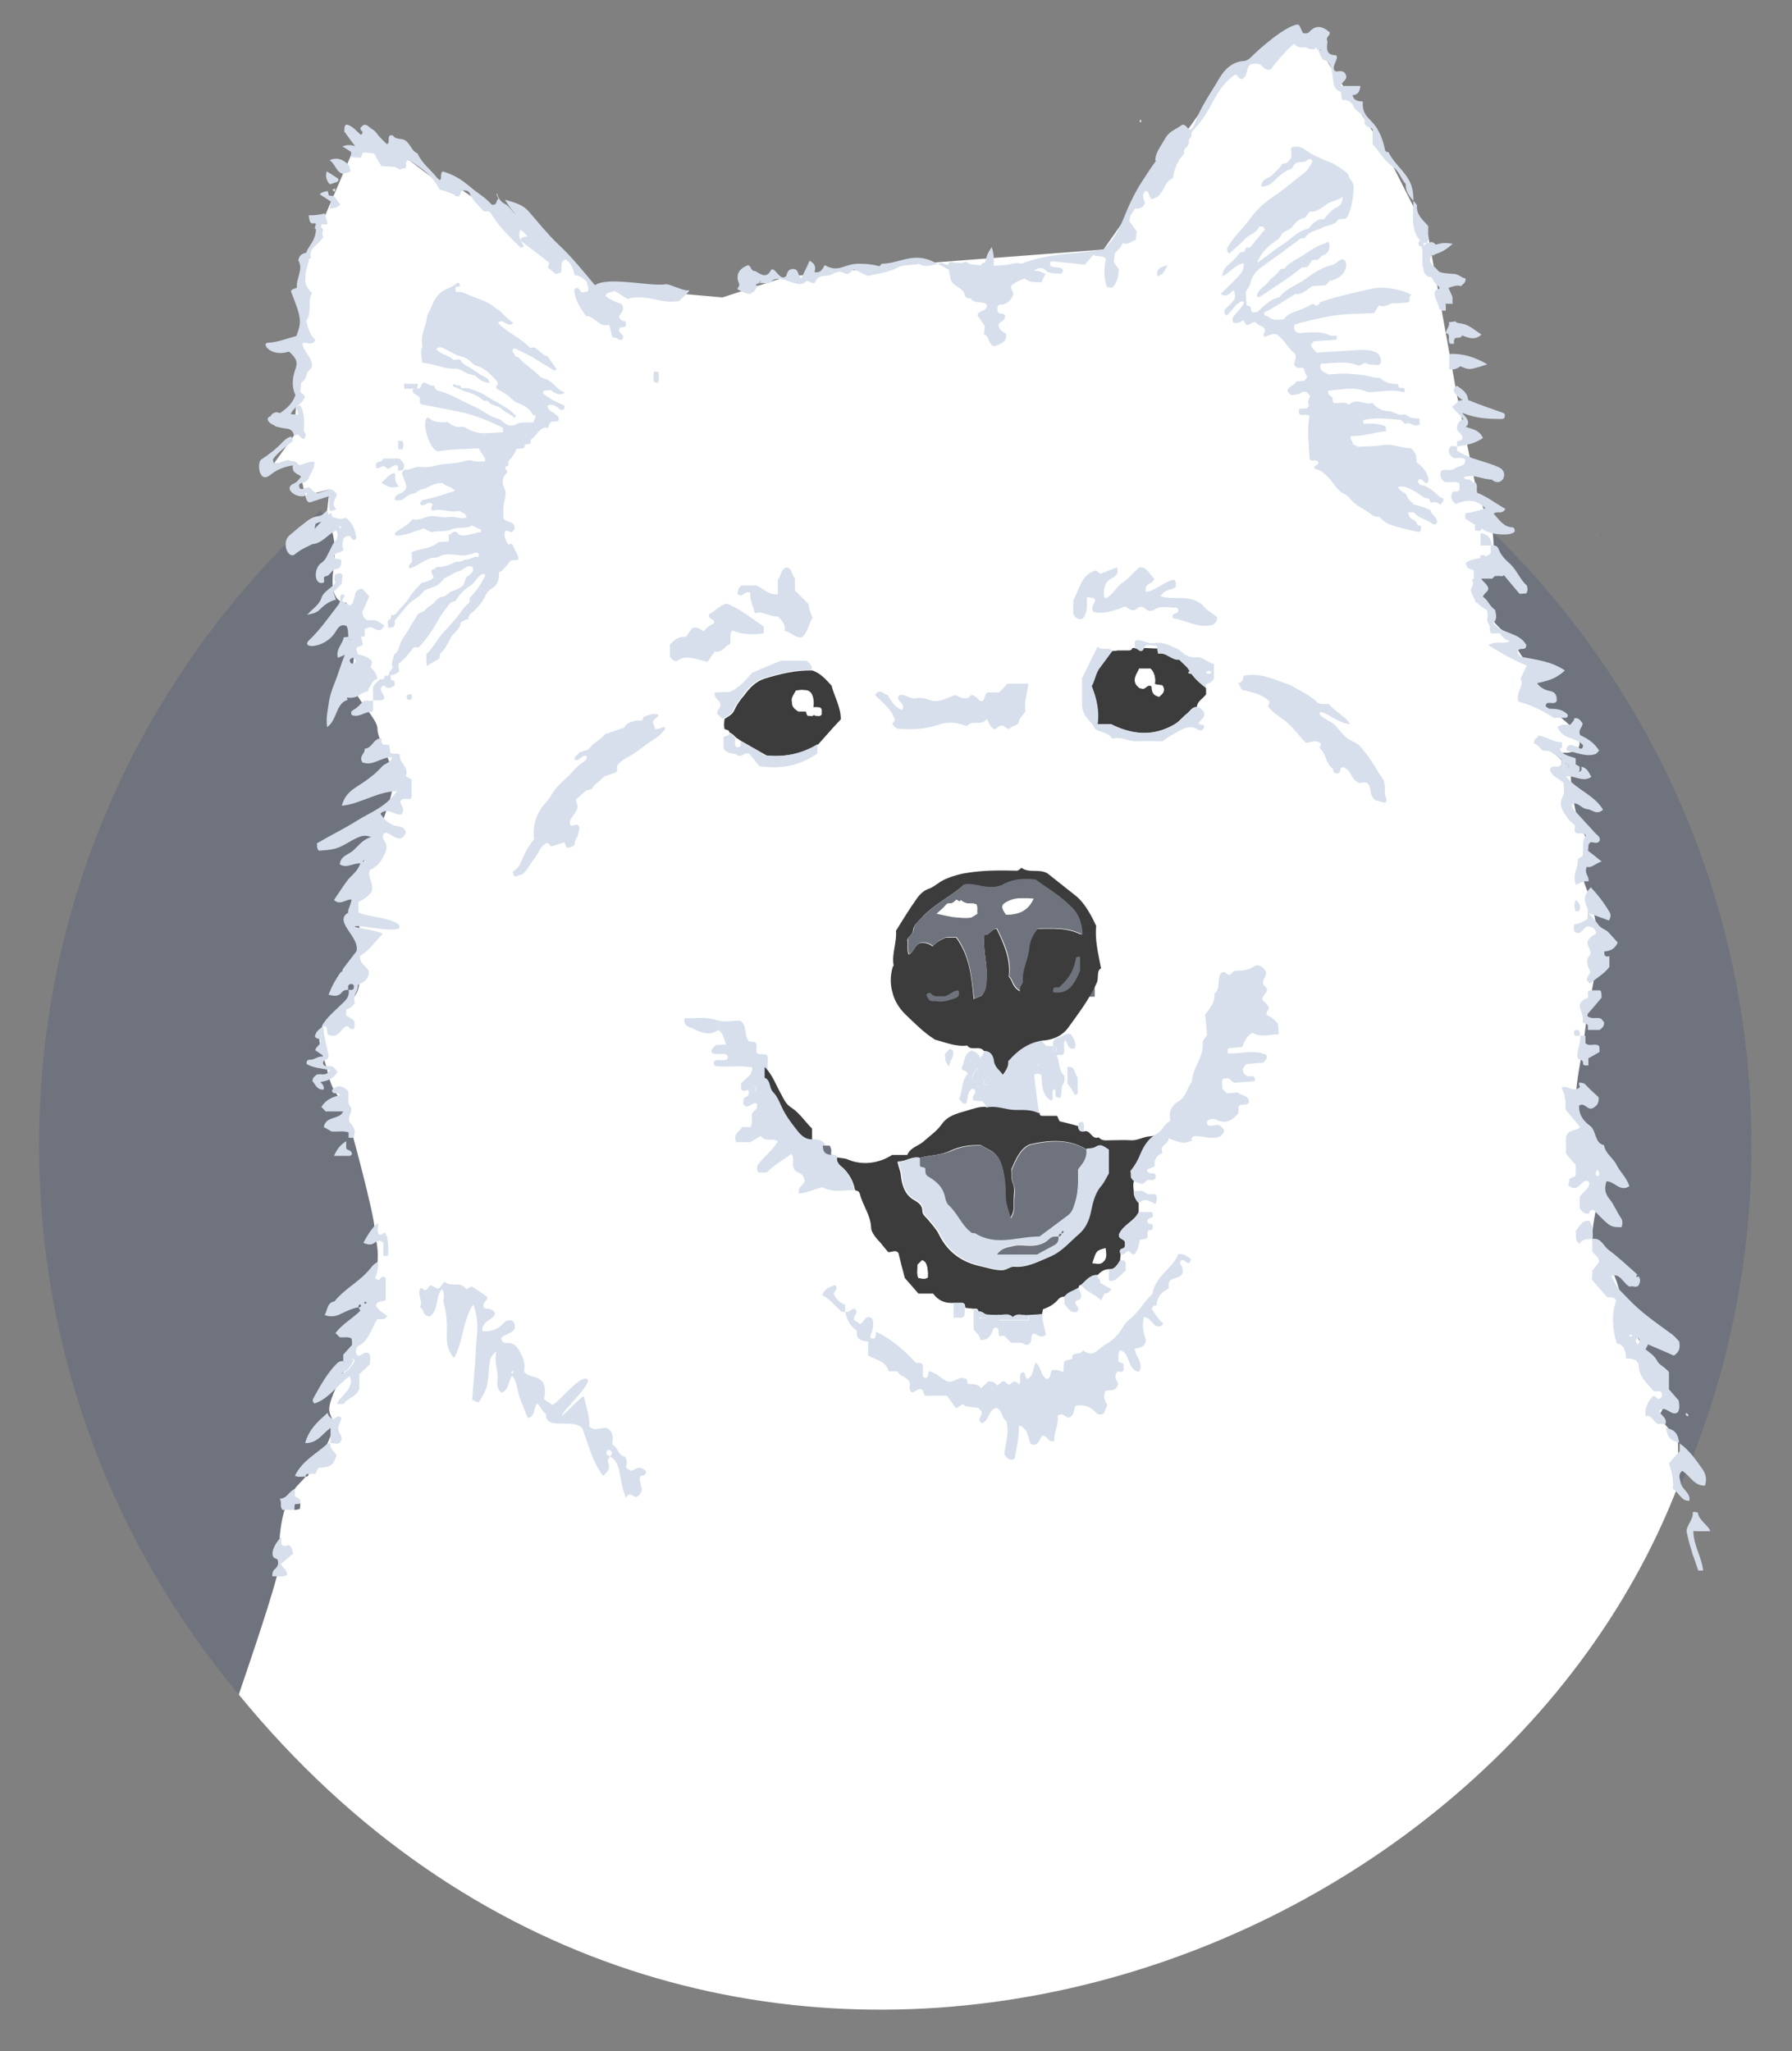 <?xml version="1.0" encoding="UTF-8" standalone="no"?>
<!-- Generator: Adobe Illustrator 22.0.1, SVG Export Plug-In . SVG Version: 6.00 Build 0)  -->

<svg
   version="1.1"
   id="Ebene_1"
   x="0px"
   y="0px"
   viewBox="0 0 367 420"
   xml:space="preserve"
   sodipodi:docname="Logo_Shining-Snowstars_mod_RGB.svg"
   width="367"
   height="420"
   inkscape:version="1.1 (c68e22c387, 2021-05-23)"
   xmlns:inkscape="http://www.inkscape.org/namespaces/inkscape"
   xmlns:sodipodi="http://sodipodi.sourceforge.net/DTD/sodipodi-0.dtd"
   xmlns:xlink="http://www.w3.org/1999/xlink"
   xmlns="http://www.w3.org/2000/svg"
   xmlns:svg="http://www.w3.org/2000/svg"><rect x="0" y="0" width="367" height="420" fill="#808080" stroke="none"/><defs
   id="defs669" /><sodipodi:namedview
   id="namedview667"
   pagecolor="#ffffff"
   bordercolor="#666666"
   borderopacity="1.0"
   inkscape:pageshadow="2"
   inkscape:pageopacity="0.0"
   inkscape:pagecheckerboard="0"
   showgrid="false"
   height="478.4px"
   inkscape:zoom="1.0050849"
   inkscape:cx="215.40469"
   inkscape:cy="211.9224"
   inkscape:window-width="1500"
   inkscape:window-height="930"
   inkscape:window-x="-6"
   inkscape:window-y="-6"
   inkscape:window-maximized="1"
   inkscape:current-layer="Ebene_1" />
<style
   type="text/css"
   id="style340">
	.st0{clip-path:url(#SVGID_2_);fill:#6F737D;}
	.st1{clip-path:url(#SVGID_2_);fill:#3C3C3C;}
	.st2{clip-path:url(#SVGID_2_);fill:#D6DFEB;}
	.st3{clip-path:url(#SVGID_2_);fill:#FFFFFF;}
	.st4{fill:none;stroke:#D6DFEB;stroke-width:1.217;}
	.st5{fill:#6F737D;}
	.st6{clip-path:url(#SVGID_4_);fill:#3C3C3C;}
	.st7{clip-path:url(#SVGID_4_);fill:#6F737D;}
	.st8{clip-path:url(#SVGID_4_);fill:#FFFFFF;}
	.st9{clip-path:url(#SVGID_4_);fill:#D6DFEB;}
</style>
<path
   style="display:inline;fill:#ffffff;fill-opacity:1;stroke:none;stroke-width:1px;stroke-linecap:butt;stroke-linejoin:miter;stroke-opacity:1"
   d="M 48.9,347 67,104.5 l 0.5,-4.3 -5,1.3 -1.4,-6.3 -5,-0.3 4.1,-5.7 2.5,-36 5.1,-11.9 4.9,-11.4 11.1,2.9 9.2,7 1.7,-0.8 21.3,14.1 6,5.5 25.943,2.307 L 160.9,56.7 188.1,54 226,51.1 243.3,26.5 251.951,14.276 268,6.7 l 15.7,24.2 8.8,17.4 5.9,32.7 4.1,19.9 39.262,95.601 L 343.8,303.9 C 303.748,408.533 142.826,461.732 48.9,347 Z"
   id="path5106"
   sodipodi:nodetypes="ccccccccccccccccccccccccccccc"
   inkscape:label="whiteFill" /><g
   id="g610">
	<defs
   id="defs343">
		<rect
   id="SVGID_1_"
   x="8"
   y="4.9"
   width="350.7"
   height="527" />
	</defs>
	<clipPath
   id="SVGID_2_">
		<use
   xlink:href="#SVGID_1_"
   style="overflow:visible"
   id="use345"
   x="0"
   y="0"
   width="100%"
   height="100%" />
	</clipPath>
	<path
   class="st0"
   d="m 8,234.5 c 0,42.8 15.4,82 40.9,112.5 4.7,-13.7 8.2,-24.6 8.2,-26.3 0,-4.8 0,-12.7 4.2,-16.9 4.2,-4.2 7.4,-10.6 6.9,-12.7 -0.5,-2.1 -2.1,-1.6 1.6,-9 3.7,-7.4 2.6,-10 5.8,-17.4 3.2,-7.4 1.1,-10.6 1.1,-13.2 0,-2.6 -4.7,-20.1 -5.8,-23.7 -1.1,-3.7 -2.6,-3.2 -3.7,-7.9 -1.1,-4.7 -3.2,-7.9 -0.5,-10.6 2.6,-2.6 6.9,-4.2 6.9,-8.4 v -11.6 c 0,-6.3 -3.7,-4.2 0,-11.1 3.7,-6.9 6.3,-13.2 6.9,-17.4 0.5,-4.2 -3.2,-9 -3.2,-11.6 0,-2.6 -6.9,-7.9 -5.3,-12.1 1.6,-4.2 -1.1,-13.7 -1.1,-13.7 0,0 -3.7,0.5 -2.6,-6.9 1.1,-7.4 -1.6,-10.6 -1.6,-10.6 0,0 -0.4,-0.5 -1.1,-1.3 C 30.2,136.7 8,183 8,234.5 m 350.7,0 c 0,-49.2 -20.3,-93.7 -53,-125.5 0.2,1.8 0.3,3.6 0,5 -0.7,3.2 -3.8,1.5 -3,3.7 0.8,2.2 0.3,3.3 1.9,7.2 1.6,3.9 3.7,4 5.4,6.8 1.7,2.7 2.4,4.2 4,4.6 1.6,0.4 -1.3,5.2 0,6.5 1.3,1.4 9.2,5.5 9.5,9.1 0.3,3.6 -6.2,1.8 -6.2,1.8 0,0 4.3,2.5 4.4,5.5 0.1,3 1.2,9.4 2.6,11.4 1.5,2 -0.4,7.3 -0.1,9.1 0.3,1.8 1.5,3.8 1.5,4.7 0,1 1.1,2.6 1.5,7.4 0.4,4.7 -2,14.6 -2.4,17.9 -0.4,3.4 -1,6.9 -1.5,9.8 -0.5,3 -0.7,6.2 -0.9,8.2 -0.2,2 7.1,6.1 5.2,16 -1.9,9.9 -2.3,11.1 0.7,14 3.1,3 3.4,7.8 4.9,12 1.5,4.2 5.8,8.7 7.2,14.1 1.4,5.4 -1.3,5.7 -0.5,6.6 0.7,0.9 4.4,4.7 4.9,7.5 0.4,2.7 -2,3 -1,6 0.1,0.2 0.2,0.4 0.3,0.6 9.3,-21.3 14.6,-45 14.6,-70"
   clip-path="url(#SVGID_2_)"
   id="path348" />
	<path
   class="st0"
   d="m 327.9,109.3 c -0.1,0.1 -0.1,0.1 -0.2,0.2 0.1,0.1 0.2,0.1 0.3,0.2 0,0 0,-0.3 -0.1,-0.4"
   clip-path="url(#SVGID_2_)"
   id="path350" />
	<path
   class="st1"
   d="m 226.4,255.6 c -1.8,0.5 -1.8,0.5 -2.7,3.1 0.7,0 1.4,0.3 2,-0.1 1,-0.8 0.8,-1.8 0.7,-3 m -38.5,3.4 c 0.1,1 -0.2,1.9 0.2,2.7 0.7,0.1 1.3,0.3 1.9,-0.1 0.1,-2.1 -0.3,-3.4 -1.2,-3.5 -0.2,0.2 -0.5,0.5 -0.9,0.9 m 0.5,-21.9 c -1.6,-0.4 -3,0.8 -4.6,0.8 0.2,1.1 0.6,1.8 0.7,2.8 0.2,2.1 0.9,4.1 2.8,5.1 0.8,0.5 1.6,1 1.6,2.2 0,0.8 0.7,1.2 1.1,1.7 0.8,1 1.7,1.9 2.3,3.1 1.8,3.7 4.8,5.7 8.5,6.5 1.5,0.3 3,0.9 4.6,0.8 0.9,-0.1 1.5,-0.8 2.4,-0.7 2.6,0.2 4.9,-1.1 7.3,-2.1 2.3,-1 3.9,-3 5.8,-4.6 1.2,-1.1 1.9,-2.5 2.3,-4.3 0.4,-1.8 0.9,-3.9 2.1,-5.4 0.7,-0.8 1.2,-1.8 1.6,-2.6 v -4.9 c -1.5,-1 -1.6,-1.2 -2.6,-0.6 -0.7,0.4 -1.2,0.3 -1.9,0.4 -3.5,-2.1 -7.3,-1.9 -11.4,-1 -1.9,0.7 -2.9,2.8 -3.9,5.2 0.1,0.9 -0.1,1.9 0.4,3 0.4,0.9 0.1,2.2 0.1,3.3 -0.1,1 0.3,2.1 -0.7,3.6 -0.4,-1.7 -1,-2.9 -1,-4.3 0,-1.8 -0.1,-3.6 -0.5,-5.4 -0.4,-2 -1.2,-3.5 -2.9,-4.3 -0.6,-0.3 -1.1,-0.6 -1.6,-0.9 -2.2,-0.1 -4.2,0.2 -6.2,1.1 -1.9,1 -4.2,0.9 -6.3,1.5 m -17,-0.1 c 0.8,0.2 1.6,0.1 2.4,0.5 2.9,1.2 6.3,0.7 8.9,-1 h 3.1 c 0.7,-1.6 2.3,-1.8 3.4,-2.8 1.2,-1.1 2.6,-2 3.6,-3.4 1.2,-1.8 3.2,-2.3 5,-2.8 1.4,-0.4 2.8,-1 4.3,-0.8 2,-0.5 4,0.5 6,0.5 1.6,0 3.3,-0.2 4.8,0.7 0,0.4 0.2,0.6 0.5,0.6 1,0 2.1,0 3.1,0 0.1,0.3 0.3,0.6 0.5,1.1 1.1,0.3 2.5,0.6 3.8,1 0,0.9 0.5,1.2 1.2,1.1 1.3,-0.5 1.6,1.8 3,1.2 0.7,0.8 1.5,0.6 2.4,0.6 1.4,0 2.8,-0.1 4.2,0 1.3,0.1 2.5,-0.7 3.8,-0.8 2,-0.1 3.7,-1.4 5.3,-2.6 0.6,-0.5 1.2,-0.4 1.8,-0.4 0,0.3 0,0.8 -0.1,0.9 -1.2,0.3 -1.7,1.8 -2.8,2.2 -1.8,0.7 -3,2.2 -3.9,4 -0.6,1.2 -1.4,2.3 -2.3,3.2 0,0.5 0,0.9 -0.1,1.3 -0.3,0.1 -0.6,0.2 -1,0.3 -0.3,0.8 -0.2,1.6 -0.1,2.3 -0.1,1 0.4,1.8 1,2.5 0,0.6 0,1.2 0,1.8 -0.9,1.9 -3.1,2.5 -4,4.5 -0.3,1.2 1.3,0.9 1.2,1.9 0,0.5 0.1,0.9 -0.6,1.1 -0.7,0.2 -0.4,0.8 -0.3,1.2 0,0.4 -0.1,0.8 -0.1,1.2 -0.6,0.9 -1,1.9 -2.3,1.8 -0.9,0 -1.7,0.5 -2.3,1.2 -1.5,-0.1 -2.3,1.1 -3.3,2 -0.4,0 -0.6,0.2 -0.6,0.6 -0.9,0.7 -2.1,0.9 -2.8,1.8 -0.5,0 -0.9,0.1 -1.3,0.5 -0.9,1.1 -2,1.7 -3.2,2.1 -0.1,0.4 -0.1,0.7 -0.2,1 -0.9,0.1 -1.8,0.1 -2.8,0.2 -1,0.2 -2.2,-0.6 -3.1,0.5 -0.9,-1 -2.1,-0.3 -3.1,-0.5 -0.8,0 -1.5,-0.1 -2.3,-0.1 -0.6,-0.1 -1,-0.8 -1.7,-0.6 -0.1,-0.8 -0.7,-0.6 -1.1,-0.6 -0.5,-0.1 -1.1,-0.1 -1.6,-0.2 -0.1,-0.4 0,-0.8 -0.5,-1 h -1.9 c -1.7,0.1 -3.1,-0.4 -4.2,-1.9 h -3 c -0.9,-1 -1.9,-2.2 -2.8,-3.2 -0.5,-1.8 -0.9,-3.5 -1.3,-5.1 -0.6,-0.8 -1.4,-0.1 -2.1,-0.2 -0.8,-0.9 -1.5,-1.9 -2.3,-2.7 -0.6,-0.7 -1.2,-1.6 -1.2,-2.3 -0.1,-2.6 -1.7,-4.5 -2.3,-6.9 -0.2,-0.7 -0.6,-0.6 -1,-0.8 -0.3,-1.8 -1.2,-3.3 -2.4,-4.5 -0.7,-0.6 -1.5,-1.1 -1.3,-2.2"
   clip-path="url(#SVGID_2_)"
   id="path352" />
	<path
   class="st2"
   d="m 173.1,268.6 c 0.8,0.4 1.3,-0.8 2,-0.6 0.9,0.9 -0.4,1.2 -0.2,2.3 0.1,0.1 0.5,0.3 1.2,0.8 0.7,0.1 1.1,-2.2 2.5,-1.1 0.6,1.4 -0.1,2.6 -0.4,3.9 1.1,0.6 1.2,-0.2 1.2,-1.2 3.3,1.6 5.8,3.8 8.1,6.3 0.4,0.3 1,-0.2 1.5,0.5 v 2.4 c 1.4,1.1 0.9,-1.4 1.4,-1.1 1.8,0.5 2.5,1.8 3.8,2.1 1.3,0.3 2.2,-1.2 3.5,-0.6 0.4,0.1 0.4,0.6 0.5,1.1 0.9,0.1 2,-0.2 2.7,0.9 0.6,-0.6 1.1,-1 1.5,-1.4 0.8,-0.1 1.4,0.2 1.8,0.8 0.5,-0.3 0.8,-0.6 1.1,-0.8 0.6,-0.2 0.8,0.5 1.2,0.6 0.6,0.2 0.7,-0.7 1.4,-0.6 0.2,0.1 0.5,0.3 0.8,0.6 0.6,-0.7 -0.1,-1.6 0.4,-2.3 1.2,-0.8 0.6,1.4 1.5,1.1 1.1,-0.7 0.9,-2.1 1.5,-3.3 1.2,1 1,2.8 2.3,3.4 1,-0.2 0.6,-1.7 1.1,-1.8 1.1,-0.2 1.6,0.1 2.3,0.4 0,-0.7 0.1,-1.4 0.1,-2.1 0.4,-0.6 0.9,-0.2 1.9,-0.8 -0.3,0.2 -0.2,-0.1 -0.2,-0.5 0.6,-0.7 1.7,-0.1 2.2,-1.1 2,1.7 3.1,-0.3 4.5,-1.1 1.6,-0.9 2.8,-2.1 3.7,-3.7 0.4,-0.7 0.8,-1.1 1.4,-1.6 1.8,-1.4 2.9,-3.6 4.6,-5.1 0.6,-3.8 4.2,-5.2 5.3,-8.2 1.3,-0.1 1.9,0.6 2.6,1 -0.1,0.9 -0.5,1 -0.9,0.7 -0.4,-0.3 -0.7,-0.7 -1.2,-0.3 -0.4,0.6 0.2,0.9 0.3,1.3 0.1,0.3 0.1,0.8 0.1,1.1 -0.5,1.7 -3.4,0.5 -2.8,3.2 -1.3,0.7 -2.5,1.6 -2.5,3.5 -0.5,0.1 -0.9,0 -1,0.8 0.7,0.9 1.3,2.1 2.3,2.9 -0.3,0.9 -0.9,0.5 -1.3,0.6 -1,-0.4 -1.3,-1.8 -2.6,-1.9 -0.5,1.7 -0.1,3.4 0.4,4.8 -0.3,1.5 -1.3,1.4 -2.3,1.7 0.1,1.6 1.9,2.9 0.9,4.7 -2.5,-0.2 -1.7,-3.9 -3.9,-4.4 -0.6,0.7 -0.2,1.4 -0.4,2.1 0.2,0.6 0.9,0.3 1.1,0.8 v 1.2 c -0.4,0.7 -1.2,0 -1.3,0.3 -0.9,1.3 0.2,2 0.2,2.5 -0.5,1.8 -1.8,1.1 -2.6,1.4 -0.5,1.1 -0.2,2.1 0.4,2.9 -0.3,0.6 -0.5,1.2 -0.8,1.8 -0.5,0.2 -1.1,0.3 -1.5,-0.2 -1.2,-1.3 -2.6,-1.8 -4.3,-1.4 -0.3,0.8 -0.1,1.9 -1.3,2.4 -0.6,0.1 -1.2,-1.2 -2.3,-0.4 0.3,1.7 -0.8,3.4 -0.7,5.2 -1.2,0.4 -1.4,-1.2 -2.5,-1.1 -0.5,0.8 -0.8,2.3 -2.3,1.7 -0.6,-1.2 -0.4,-3.1 -2.4,-3.8 0,2.4 -0.5,4.6 -0.9,6.8 -0.9,0.5 -1.5,0.1 -2.1,-0.9 0.1,-2 1.1,-4.2 0.4,-6.8 -0.9,-0.4 -0.8,-2.2 -2,-2.7 -1.8,0.3 -1.5,2.9 -3.1,3.1 -1.1,-0.9 0.4,-1.4 0,-2.4 -0.1,-0.1 -0.4,-0.4 -0.6,-0.7 -0.9,-0.1 -1.7,-0.2 -2.5,-0.3 -0.2,0 -0.5,-0.3 -0.7,-0.5 -0.4,0.3 -0.8,0.5 -1.4,0.9 -0.7,-1 -1.4,-1.9 -1.9,-2.6 h -4.5 c -0.2,-0.4 -0.3,-0.7 -0.4,-1.1 -0.9,-0.8 -1.5,0.5 -2.3,0.4 -0.8,-0.6 -0.1,-1.6 -0.5,-2.2 -0.6,-1.1 -2,-1 -2.4,-2.1 H 182 c -0.6,-2.1 -2.6,-2.3 -4.2,-3.2 v -2.9 c -1.4,-0.1 -2.6,-0.4 -2.3,-2.2 -1.1,-0.7 -2.1,-2 -2.4,-3.9"
   clip-path="url(#SVGID_2_)"
   id="path354" />
	<path
   class="st2"
   d="m 126.1,158.2 c -0.9,0.3 -1.6,0.5 -2.4,0.8 -0.7,0.9 -2,1.5 -2.4,2.5 -0.4,0.1 -0.8,0.3 -1.3,0.4 -0.7,0.6 -1.4,1.2 -2.1,1.9 0.2,0.5 0.3,1 0.4,1.3 0,1.4 -2.1,2.6 -1.5,3.9 0.5,0.3 1,-0.3 1.4,-0.1 0.9,0.5 0.2,1.3 0.2,1.9 0,0.6 -0.8,1.3 -0.7,2 0,0.4 -0.7,0.7 -1.5,0.8 -0.5,-0.1 -0.2,-0.8 -0.7,-1.1 -0.9,0.3 -1.8,0.6 -2.5,0.8 -0.7,-0.1 -0.3,-0.7 -1,-0.7 -1.6,0.8 -1.6,2.1 -2.5,3.1 -0.9,1.1 -1.3,2.3 -2.5,3.3 -0.4,0.1 -0.9,0.3 -1.4,0.5 -0.6,-0.2 -0.4,-0.7 -0.6,-1 1,-0.6 1.5,-1.4 1.8,-2.2 0.6,-1.5 1.4,-3 2.6,-4.5 -0.3,-1.8 0,-3.6 1,-5.6 0.7,-1.2 1.9,-2.3 2.6,-3.5 0.7,-1.2 1.7,-2.3 3,-3.4 1.2,-1.1 2,-2.3 3.5,-3.3 0.4,-0.3 0.9,-0.7 0.6,-1.2 -1,-0.3 -1.3,1.1 -2.4,0.8 -0.2,-0.5 0.6,-1 0.9,-1.5 0.6,-0.2 1.2,-0.4 1.9,-0.6 0.7,-1.2 2.5,-2 3.5,-3.2 1.2,-0.4 2.4,-0.8 3.6,-1.2 0.4,-0.2 0.5,-0.6 0.9,-0.9 0.9,-0.5 1.9,-0.8 2.8,-0.6 0.5,-0.2 0.4,-0.5 0.4,-0.7 0.6,-0.4 1.4,-0.5 1.9,-0.7 0.5,0 0.9,0.1 1.2,0.1 0.1,0.7 -1,0.8 -1.1,1.6 0.1,0.3 0.3,0.9 0.5,1.4 0.7,0.1 1.3,-0.4 1.8,-0.4 0.4,0.2 0.3,0.4 0,0.7 -0.5,0.5 -1,1.1 -1.6,1.5 -2.2,1.3 -3.8,2.9 -6.1,4.1 -1,0.6 -2.3,1.4 -1.9,2.4 0.3,0 -0.1,0.3 -0.3,0.6"
   clip-path="url(#SVGID_2_)"
   id="path356" />
	<path
   class="st2"
   d="m 231.6,241.1 c 0,-0.4 0,-0.8 -0.1,-1.3 0.8,-1 1.5,-2.1 2,-3.4 0.8,-1.9 1.8,-3.4 3.5,-4.3 1.1,-0.6 1.4,-2 2.6,-2.5 0.1,0 0,-0.6 0,-0.9 -0.2,-1.6 0.9,-2.7 1.8,-3.2 1.6,-0.9 1.7,-2.8 2.7,-4 0.1,-2.9 2.5,-5 2.2,-8 0,-0.5 0.6,-1 0.9,-1.5 -0.1,-1.4 -0.2,-2.7 -0.4,-4.2 0.8,-1.2 2.1,-2.4 1.9,-4.3 1.5,-1.1 0.3,-3.4 1.6,-4.4 0.7,-0.3 0.9,0.5 1.4,0.5 0.6,0 0.7,-0.8 1.4,-0.8 1.3,0 2.5,-0.1 3.7,-0.9 0.7,-0.5 1.7,-0.2 2.4,1 0.4,0.6 -0.4,1.3 -0.5,2.1 -0.3,0.8 0.8,1 0.8,1.8 -0.2,0.7 -0.9,1 -1,1.9 0.4,0.4 0.9,0.9 1.3,1.4 0.3,0.8 -0.8,1 -0.3,1.8 0.8,0.3 1.5,0.9 2.2,1.7 0.1,0.6 0.1,1.3 0.2,2.2 -1.9,0 -3.7,0.7 -5.4,-0.3 -1.2,0.6 -1.6,1.7 -2.1,2.9 -0.9,0.1 -1.8,0.2 -2.7,0.2 -0.4,0.3 -0.2,0.6 -0.3,1.1 2.6,0.2 5.3,-0.9 7.9,0.3 0.4,0.8 -0.2,1.1 -0.6,1.6 -1.1,0.1 -2.2,0.2 -3.5,0.3 -0.2,0.3 -0.5,0.7 -0.7,1 0.1,1 0.6,1.5 1.4,1.5 0.6,0 1.2,-0.2 1.1,1 -1.2,0.1 -2.5,0.2 -3.8,0.3 -0.8,0.2 -1,-0.7 -1.8,-0.9 -0.2,0 -0.6,0.1 -0.9,0.1 -0.5,0.7 -0.1,1.4 -0.1,2.2 0.3,0.2 0.6,0.5 0.9,0.8 0.7,-0.1 1.5,-0.1 2.2,-0.2 0.7,0.8 2.2,0.4 2.3,2 -0.5,0.9 -1.4,0.2 -2,0.7 -0.4,0.4 0.1,1 -0.3,1.7 -1.1,1.2 -2.4,2.2 -4.4,1.2 -0.6,-0.3 -1.3,-0.2 -1.8,0.2 -0.2,0.3 -0.1,0.6 0,0.9 0.8,0.4 1.6,-0.2 2.4,0 0.3,0.3 0.8,0.5 1,1.1 0,0.6 -0.5,0.8 -0.6,1.1 -2,1 -3.9,-0.2 -5.7,0.1 -0.4,0.3 -0.4,0.6 -0.3,0.9 -1.8,0.6 -1.8,0.6 -4.8,-0.5 0.1,1.3 -2,1.3 -1.2,3 -1.3,0.5 -1.8,1.5 -1.6,2.7 -0.6,0.3 -1.1,0.5 -1.6,0.7 0.1,1.5 1.9,0 1.8,1.6 -0.3,0.8 -0.9,0.5 -1.4,0.5 -0.7,0 -0.8,0.9 -1.5,0.8 -0.8,-0.2 -1.7,-0.3 -2.2,-1.3"
   clip-path="url(#SVGID_2_)"
   id="path358" />
	<path
   class="st2"
   d="m 74.3,176.4 c 0.2,0.3 0.4,0.3 0.5,0 -0.1,-0.3 -0.3,-0.3 -0.5,0 m -2.9,26.3 c -0.5,0 -0.9,0 -1.3,0.4 -0.7,1 -1.6,0.9 -2.8,0.6 1.2,-3.4 3.5,-6 5.7,-8.9 0.8,-2.9 -4.8,-6.1 -1.7,-7.9 -0.1,-0.8 0.6,-1.6 0.7,-2.7 -1.2,-0.1 -2.3,1.3 -3.6,0.1 0.9,-1.3 1.7,-2.6 2.6,-3.8 0.8,-1.2 2.2,-1.9 2.8,-3.7 -1.5,-0.1 -2.8,1.1 -4.2,0.2 0.1,-1.8 1.9,-2 2.8,-2.9 1,-0.9 1.9,-2.2 3.6,-2.7 -1.1,-0.4 -1.8,-0.3 -2.7,0.1 -1.5,0.6 -2.8,1.7 -4.4,2.2 -1.3,0.4 -2.5,0.4 -3.6,0.5 -0.5,-0.5 -0.3,-1 -0.4,-1.5 2.7,-1.6 5.6,-3 8.3,-4.7 2.7,-1.7 5.8,-2.7 8.1,-6 -4.1,0.1 -7.4,2.6 -11.3,3 0.5,-2 1.7,-3 2.9,-3.8 1.9,-1.2 3.8,-2.5 5.3,-4.2 0.6,-0.7 1.7,-0.7 2.1,-1.9 -2.1,-0.2 -3.9,1.9 -6.1,1 -0.3,-0.5 -0.3,-1 0,-1.5 0.2,-0.4 0.5,-0.6 0.5,-1.3 1.5,0 1.8,-2.2 3.4,-2.1 v 0.9 c 0.4,0.7 1.1,0.2 1.6,0.5 0.1,0.6 0.2,1 0.2,1.5 0.6,0.5 1.3,0 2,0.4 -0.3,1.7 2,2.5 1.2,4.5 0.5,0.2 0.8,0.4 1.2,0.6 v 3.7 c -0.2,0.5 -0.7,0.3 -1.2,0.3 -0.4,0 -0.8,-0.1 -1.1,0.5 0,0.7 1,1.4 0.3,2.6 -1.3,0.5 -2.8,-1.5 -4.4,-0.1 0.9,1.4 2,2.4 3.6,2.6 0.9,0.1 1.4,0.4 1.6,1.3 -0.2,0.6 -0.6,1 -1.1,1.2 -1.2,0.1 -1.9,-1 -3,-1.2 -0.8,0.3 -0.6,1.2 -0.4,1.5 1.1,1.4 0.3,2.7 -0.3,3.8 -0.6,1 -1.4,1.9 -2.5,2.3 -0.7,1.5 0.9,2.8 0.3,4.5 -0.6,0.9 -1.6,1.6 -2.7,2.1 v 2.1 c 0.9,0.9 8.8,1.2 8.4,3.2 -1.1,1.1 -8.1,-0.7 -9.1,-0.3 -0.8,0.2 5.9,1 5.6,1.6 -1.4,1.4 -2.6,3.3 -4.5,4.4 -0.3,1.5 1.1,2 1.7,3.1 0.2,1.7 -1,2.3 -2.2,2.9 0.1,1.3 -1.2,2.3 -0.6,3.6 -0.5,0.9 -1.1,1.2 -1.8,1.4 v 1.2 c 0.5,0.5 1.4,0.6 1.7,1.4 0,0.4 0.1,0.9 -0.1,1.3 -0.8,0.5 -1,-0.4 -1.4,-0.5 -1,0.3 -1.3,1.4 -2.3,1.9 -0.3,0.1 -1,0.2 -1.7,-0.2 -0.1,-0.4 -0.1,-0.9 -0.2,-1.4 -0.3,-0.4 -0.7,-0.2 -1,-0.3 1.1,-1.9 2.7,-3.1 4.2,-4.6 0.9,-0.8 1.5,-1.6 1.3,-2.8 0.4,0 0.7,0.1 1,-0.2 0.1,-0.4 0.2,-0.8 -0.3,-1 -0.3,0 -0.6,0 -0.8,0.4 v 0.8 z"
   clip-path="url(#SVGID_2_)"
   id="path360" />
	<path
   class="st2"
   d="m 283.7,164.4 c -0.7,-0.2 -1.3,-0.3 -2,-0.5 -1.4,-1.1 -0.7,-2.4 -1.6,-3.5 -0.9,-0.4 -1.2,0 -1.8,-0.1 -1.8,-0.8 -1.3,-2.4 -3.2,-3.2 -1.1,0.1 -0.2,1.1 -1.2,1.3 -1.2,-0.1 -0.6,-0.8 -1.1,-1.1 -1.4,-1.2 -1.1,-2.7 -2.4,-4 -0.3,-0.2 0.1,-0.7 0.2,-1 -1.4,-1.1 -2.2,-0.1 -3.2,-0.2 -1.2,-1.3 -2.2,-2.6 -3.4,-3.8 -1.3,-1.2 -3.2,-2.2 -4.3,-3.6 0.1,-0.3 0.2,-0.6 0.3,-1 -1.3,-1.5 -3.4,-1.9 -5.5,-2.4 -0.7,-0.4 -0.3,-0.9 -1,-1.4 1.1,-0.2 1.1,-1 1.2,-1.5 3.5,-0.8 6.5,0.9 9.6,1.9 2,1.2 4.4,2.3 5.5,3.6 1.2,0.6 1.7,0.1 2.4,0.3 1,1.4 3.3,2.4 4.3,4.1 -2.6,-0.3 -3.9,-1.9 -5.9,-2.5 -0.3,0.1 -0.5,0.3 -0.2,0.6 0.7,0.9 2.3,1.3 3.1,2.2 0.8,0.8 1.3,1.7 2.3,2.5 0.9,0.7 2.1,0.9 2.8,1.8 1.5,1.7 2.6,3.4 3.6,5.1 0.4,0.8 1.2,1.5 1.3,2.3 0.1,0.7 0.2,1.4 0.1,2.1 -0.1,0.5 0.7,1.2 0.1,2"
   clip-path="url(#SVGID_2_)"
   id="path362" />
	<path
   class="st2"
   d="m 153.7,223.1 c 0.4,0.5 0.8,0.5 1.2,0 0,-0.2 -0.1,-0.5 -0.1,-0.7 -0.6,-0.2 -0.9,-0.2 -1.1,0.7 m 17.7,13.9 c -0.1,1.1 0.6,1.6 1.2,2.2 1.2,1.3 2.1,2.7 2.4,4.5 -2.2,0 -4.5,0.6 -6.6,-0.6 -1.6,0.4 -3.1,1.2 -4.8,1.3 -0.4,-1.6 1.6,-1.8 1.1,-3 -0.3,-1.3 -1.6,-1.2 -2,-1.9 -0.7,-1 0.1,-2.2 -0.6,-3.2 -1.7,1.2 -3.5,2.2 -5.1,3.8 h -1.6 c -0.5,-0.4 -0.3,-0.9 -0.3,-1.4 1.2,-1.8 3.1,-3 4.2,-5 -1.2,-0.8 -2.6,0.3 -3.5,-1.1 -0.8,0.5 -1.5,0.9 -2.2,1.3 h -2.8 c -0.8,-1.7 0.6,-2.1 1.2,-3.1 h 1.7 c 0.5,-0.9 0.2,-1.8 0.3,-2.7 0.3,-0.7 1.3,-0.9 1,-2.1 -0.9,-0.5 -1.6,1.1 -2.5,0.4 -0.5,-0.4 -0.2,-0.9 -0.2,-1.4 0.2,-0.6 1.3,-0.1 1,-1.7 -0.1,-0.3 -0.8,0.3 -1.3,0 -0.4,-0.3 -0.2,-0.9 -0.2,-1.4 0.7,-1.1 2.2,-1.4 2.3,-3.3 -2.5,-0.5 -5.1,0 -7.6,-0.3 -0.4,-0.2 -0.3,-0.6 -0.3,-0.9 0.8,-0.7 1.8,0 2.7,-0.5 0.2,-0.3 0.2,-0.5 0,-0.9 -1,-0.5 -2.1,0.2 -3.1,-0.4 -0.3,-0.8 0.4,-1.1 0.8,-1.6 0.6,0 1.2,-0.1 2.1,-0.1 -0.4,-1.1 -0.5,-2.2 -1.6,-3 -1.7,1.3 -3.5,0.6 -5.2,-0.3 -0.7,-0.3 -2,-0.4 -1.7,-2.1 2.1,0.1 4.3,-0.4 6.5,0.4 1.5,0.5 3.3,0.1 4.9,0.1 1.6,1.1 0.6,3.2 1.9,4.3 0.3,0 0.7,0 1.1,0.1 0.7,0.6 0.1,1.6 0.4,2.2 0.6,0.5 1.3,0.1 2,0.4 0.5,0.7 0.1,1.6 0.2,2.4 v 2.3 c 1.3,0.5 0.8,2.1 1.7,2.9 1,1 1.4,2.3 2,3.5 0.9,1.8 2,3.3 3.3,4.8 0.7,0.8 1.6,1.4 2.6,1.4 1,0 1.8,0.3 2.4,1.3 0.1,1.4 0.4,1.7 1.7,1.9 -0.3,0.1 0.4,-0.3 0.5,0.5"
   clip-path="url(#SVGID_2_)"
   id="path364" />
	<path
   class="st2"
   d="m 194.2,54.2 c 0.1,-0.5 0.4,-0.6 0.8,-0.5 1.2,0.1 2.4,0.2 3.7,0.4 3.1,0.4 6.2,0.5 9.3,-0.2 0.5,-0.1 1.1,0.1 1.2,0.1 5.7,-2.2 11.1,-2 16.8,-2.9 1.6,-1.4 3,-3.7 4,-6.1 1.1,-2.8 2.4,-5.6 4,-8 1.8,-2.7 3.5,-5.9 6.7,-7.4 1,-0.5 1.7,-2 2.6,-3.1 0.2,0 0.5,0 0.8,0 0,0.4 -0.1,0.8 -0.1,1.4 -0.2,0.6 -0.9,0.8 -1.3,1.4 -0.1,0.7 -0.2,1.5 -0.2,2.2 -1.3,1.3 -2,3 -2.3,5 -1.9,0.6 -1.7,3.5 -4,4.2 -1,0.5 -0.6,-1.7 -1.6,-1.6 -1,1 -0.2,1.8 -0.1,2.5 -0.4,1 -1.2,1.2 -2.1,1.1 -0.3,0.8 -1.1,1.3 -1.1,2.6 0.4,0.6 1,1.4 1.5,2.1 -0.1,0.6 -0.1,1.1 -0.2,1.7 -0.8,0.3 -1.5,1.1 -2.7,0.7 -0.3,0.9 -1.1,1.5 -1.6,2.1 -0.1,0.6 -0.1,1.1 -0.2,1.7 0.3,0.5 0.6,1 1,1.5 0,1.5 -0.3,2.8 -1.3,3.8 -0.4,0 -0.7,-0.1 -1.1,-0.1 -0.7,-1.9 -0.6,-3.9 -0.2,-5.8 -0.8,-0.8 -1.7,-0.3 -2.6,-0.8 -0.6,0.7 -1.2,1.4 -1.7,2 -2.5,-0.3 -4.7,-0.5 -6.9,-0.7 -0.1,0 -0.1,0.1 -0.2,0.2 0,0.2 0,0.4 -0.1,0.6 0.7,0.8 1.9,0.1 2.6,0.8 0.1,0.3 0.1,0.6 -0.3,1 -1,-0.3 -2.2,0.2 -3.2,-0.8 -0.6,-0.5 -1.4,-0.6 -2.1,0 -0.5,0.5 -1.1,-0.2 -1.8,0.5 -0.4,1.5 -2,1.7 -3.1,2.7 -0.3,0.9 0.8,1.3 0.3,2.1 -0.6,1.2 -1.5,1.9 -2.8,1.8 -0.5,0.5 -0.3,1 -0.3,1.4 0.4,0.7 1.2,0.2 1.5,0.8 0.2,1.2 -1.2,1.2 -1.3,1.9 0.1,1.2 0.9,1.4 1.5,1.8 0.3,1.3 -0.4,2 -2.4,2.6 -1.2,-0.3 -0.9,-2.1 -2.1,-2.4 0.1,-0.5 0.1,-1 0.2,-1.7 -0.5,-0.7 -1,-1.5 -1.5,-2.2 0.2,-1.3 2,-0.6 1.9,-2.2 -0.9,-0.9 -2.5,0 -3.3,-1.3 0,-0.1 -0.2,0 -0.3,0 -0.4,0 -0.8,-0.2 -0.9,-0.6 -0.3,-1.9 -2.8,-1.6 -3,-3.8 -0.2,-0.9 -0.4,-1.7 -0.4,-2.5"
   clip-path="url(#SVGID_2_)"
   id="path366" />
	<path
   class="st2"
   d="m 236.6,32.9 c 0,-1.6 1,-2.7 1.7,-4 1.1,-2.1 1.9,-2 3.9,-3.4 0.8,0.1 1,0.9 1.6,1.2 0.3,-0.4 0.6,-0.7 0.8,-1.2 1.2,-3.5 3.4,-6.5 5.2,-9.6 1.1,-1.8 2.7,-3.3 4.9,-3.4 0.6,0 1.2,-0.5 1.4,-0.7 1.8,-1.8 7.1,-6.5 9.7,-6.8 0.5,0.2 0.6,1.1 1.1,1.8 0.3,0 0.9,0.1 1.1,-0.1 1.4,-1.7 2.8,-1.4 4.3,-0.1 0.2,0.7 -0.8,0.9 -0.5,1.7 0.3,0.4 -0.9,3 1.7,3 1.1,0.4 -1.2,2.5 0,3.3 0.4,0.2 1.7,-0.6 2.2,0.9 0.2,0.9 -0.8,1.1 -1.1,2.1 h 4 c -0.1,1.4 -0.7,1.8 -1.6,1.9 0.3,1.2 1.2,1.2 2.1,1.3 -0.2,3.3 1.8,3.3 3.2,6 0.7,1.3 1.1,2.6 1.4,4.1 0.2,0.3 0.6,0.2 0.7,0.3 1.1,2.4 3.4,3.8 4.5,6.4 1.4,3.4 -0.5,7.6 1.3,10.8 0.3,0.5 0.7,0.9 1.1,1.3 0.6,0 1.2,0.2 1.5,0 0.9,-0.6 -0.5,0.7 0.3,-0.1 0.4,-0.1 0.7,0.3 1,0.5 1.2,-0.4 1.8,-0.4 3.4,-0.2 -1.1,1.1 -2.2,1.7 -3.4,2.1 -1.2,0.4 0.4,0.6 -0.9,0.2 -0.6,1.1 -0.3,1.7 0.4,2.3 1.8,1.5 2.7,3.7 3.7,5.9 0.3,0.6 0.1,1.2 0.2,1.8 h -1.9 c -0.6,-1.1 -1.1,-2.1 -0.8,-3.4 -1.6,-1.1 -1.9,-3.3 -3.5,-4.2 V 51 c -0.9,-0.5 1.7,-0.8 1.2,-2.7 v -2 C 291.4,45 290,44 290.2,42 c -1,-1.3 -2.4,-2.3 -2.3,-4.3 -1,-1.1 -1.4,-2.7 -2.6,-3.5 -1.7,-1.2 -2.8,-3.1 -4.2,-4.7 v -3 c -0.4,-0.6 -1.4,-0.3 -1.6,-1.3 0,-2.3 -1.4,-1.6 -2.4,-3.6 -0.4,-0.8 -1.2,-1.2 -2.1,-1.1 -0.5,-0.4 -0.1,-1 -0.4,-1.7 -2.7,-0.7 -0.7,-5.1 -3.1,-6.4 -1.2,0 -1.2,-2.6 -2.2,-2.6 -0.4,0.4 2,0.7 1.1,0.4 -0.5,-0.2 -2.5,0.1 -2.8,-0.5 -0.9,0 -1.9,0.2 -2.5,-0.7 -1,0.4 -4.5,4.6 -4.8,5.2 -0.9,0.3 -1.4,-0.2 -2,-0.8 -0.6,-0.6 -1.4,-0.3 -2,-0.3 -1.3,0.6 -0.5,2.5 -2,3.1 -0.6,0.1 -1,-1.2 -1.4,-0.9 -3.2,2.2 -4.3,5.5 -6.1,8.3 -1.4,2.1 -1.8,2.2 -3.3,4.2 -0.2,0.3 0,1 0,1.6 -0.5,1.1 -1.5,1.6 -2.6,2.2 -0.2,1.4 -0.6,2.6 -1.9,3.2 -1.1,-0.6 -0.3,-1.1 0,-1.7 -0.9,-0.5 -1.7,-0.1 -2.4,-0.2"
   clip-path="url(#SVGID_2_)"
   id="path368" />
	<path
   class="st2"
   d="m 212.6,218.5 c 0.2,-0.2 0.3,-0.4 0,-0.6 -0.3,0.2 -0.2,0.4 0,0.6 m -10.2,1.9 c -0.4,0.4 -1,0.7 -0.9,1.4 0.2,0.4 0.5,0.5 1.1,0.1 -0.1,-0.4 0.3,-0.9 -0.2,-1.5 m -2.2,1.1 c 0.2,-0.9 0.2,-1.9 -0.1,-2.9 -0.4,1 -1.6,1.7 -0.6,2.9 0.2,0.1 0.4,0.1 0.7,0 m 1.3,-6.7 c 1.6,0 1.9,1.5 2.2,2.6 0.3,1.3 1,1.7 1.8,2.8 0.7,-1.1 1.2,-2.1 1.1,-3.1 1.8,-2.4 4,-4 6.8,-4.6 0,0.4 -0.1,0.8 0.3,1.1 0.2,0.2 0.4,0.4 0.6,0.6 h 1.4 c 0.1,0.4 -0.1,0.8 0.3,1.2 0.6,-0.6 0.5,-0.9 -0.3,-1.2 -0.2,-0.8 0.3,-1.7 0.8,-1.7 1,0 1.6,-1.1 2.9,-0.7 0.3,0.8 1.2,1.6 0.7,2.9 -1.5,0.4 -1.3,-1.2 -2,-1.7 -0.4,0.9 0,1.8 -0.2,2.7 -0.4,0.7 -1.1,0 -1.5,0.5 0.7,1.2 0.3,2.9 1.5,4 0.2,0.2 0.2,1.2 0,1.5 -0.7,0.9 -0.4,2.1 -0.7,3.1 -0.4,0 -0.6,-0.1 -0.8,-0.1 -0.6,-0.4 0.1,-1.2 -0.5,-1.7 -0.8,0.6 0.1,1.8 -0.6,2.4 -1.5,-0.9 -1.9,-2 -2,-5.2 -0.5,-0.5 -1,-0.4 -1.5,-0.1 0.3,2.6 0.6,5.3 1,7.9 -1.5,-0.8 -3.2,-0.7 -4.8,-0.7 -2,0 -3.9,-1 -6,-0.5 0,-0.6 -0.5,-0.8 -0.8,-1.3 -0.6,0 -1.2,-0.1 -1.7,-0.1 -1,-0.9 1.1,-1.6 -0.2,-2.5 -1.4,0.5 -0.9,2.2 -1.5,3.1 -0.7,0.2 -0.9,-0.6 -1.4,-0.9 0.8,-1.8 0.5,-3.9 1.8,-5.2 -0.3,-0.6 -0.5,-0.6 -0.8,-0.7 -0.2,0 -0.3,-0.2 -0.5,-0.4 0.7,-1.2 0.4,-3 2.1,-3.7 0.6,0.3 1.4,0.5 1.7,1.5 0.6,-0.5 0.9,-1 0.8,-1.8"
   clip-path="url(#SVGID_2_)"
   id="path370" />
	<path
   class="st2"
   d="m 298.4,91.4 v 0.9 c 2.7,1.8 5.8,2.1 8.6,3.4 2.2,1 0.6,4.3 -1.5,2.5 -1.9,0 -3.7,-1.2 -5.7,-0.5 0.2,0.8 0.8,0.3 1.2,0.5 0.4,0.3 0.6,0.8 1.2,0.6 0.5,0.7 0.1,1.4 0.3,2.1 2.1,0.8 3.8,2.2 5.8,3.3 -0.7,1.3 -1.7,0.3 -2.4,1 1.2,1.3 2.1,2.8 4,2.8 1.7,1.8 -3.6,1.8 -5.7,0.7 -1.4,-0.8 -2.8,-1.6 -4.1,-2.5 v -1.1 c 1.4,-0.1 2.7,-0.6 4.1,-1 -1.6,-1.7 -3.6,-2 -6,-0.9 -0.8,-0.5 -1.3,-1.2 -0.8,-2.3 0.4,-0.6 1.1,0.1 1.5,-0.6 V 99 c -0.9,-0.6 -1.9,-0.1 -3,-0.3 -0.7,-0.4 -1.1,-1.1 -0.8,-2.2 0.8,-0.7 1.9,0.2 2.9,-0.6 0.7,-0.6 2.1,-0.2 2.1,-1.8 -0.7,-0.6 -1.6,-0.2 -2.4,-0.3 -0.7,-0.5 -1.3,-1.1 -0.8,-2.2 0.4,-0.5 1,-0.1 1.5,-0.2"
   clip-path="url(#SVGID_2_)"
   id="path372" />
	<path
   class="st2"
   d="m 182.7,148.3 c 0.3,-0.4 0.4,-0.6 0.6,-0.8 -0.7,-2.4 -2.6,-3.6 -4.1,-5.2 1.1,-1.5 1.8,0 2.6,0 0.7,1.3 1.5,2.6 3,3.1 0.7,-1.5 -1.2,-1.6 -0.8,-2.8 0.1,-0.1 0.2,-0.3 0.4,-0.3 1.1,-0.1 2,0.9 3.2,0.7 0.9,-0.2 1.9,0 3,0.4 1.6,0.6 3.3,-0.5 5.1,-1.1 1.1,0.7 2.4,1.2 3.2,0 1.2,0.1 1.4,1.3 2.2,1.3 0.8,-0.3 0.4,-1.7 1.3,-1.8 h 2.2 c 0.7,-0.7 1.3,-1.3 1.7,-1.8 h 4.3 c -0.2,1.9 -0.9,3.8 -0.6,5.6 -0.4,0.9 -1.2,1.3 -1.4,2.3 -0.2,0.8 -1.3,0.6 -1.8,1.3 -0.7,0.3 -1,-0.8 -1.8,-0.6 -0.6,0.1 -0.9,0.8 -1.4,0.7 -0.8,-0.4 -1,-1.2 -1.5,-2.1 -1.1,1.6 -3.1,0.1 -4.1,1.5 -2,-0.8 -3.8,-1 -5.8,-0.3 -2.8,1 -5.6,1 -8.5,0.8 -0.2,-0.1 -0.5,-0.5 -1,-0.9"
   clip-path="url(#SVGID_2_)"
   id="path374" />
	<path
   class="st2"
   d="m 74.6,266.8 c 0.2,0.3 0.4,0.3 0.5,0 -0.2,-0.4 -0.4,-0.3 -0.5,0 m -1.2,0.9 c -1.2,0.2 -2.2,0.7 -3.3,1.2 -1.1,0.6 -2.2,0.9 -3.6,0.4 0.6,-1.1 0.5,-2.6 2,-2.8 1.9,-2.4 4.5,-3.7 6.6,-5.9 0.7,-0.7 1.3,-1.8 2.3,-2.2 0.1,1.2 -0.1,2.3 -0.6,3.3 0.5,0.5 0.8,0.5 1.1,0.1 0.3,-0.3 0.6,-0.6 1.1,-0.1 v 4.5 c -0.6,0.5 -1.7,0 -2,1.1 0.4,1.1 1.5,1.5 2.3,2.2 -0.7,1.1 -1.5,0.4 -2.1,0.7 -1.2,2.1 -1.8,4.6 -4,5.5 -0.4,0.8 -0.4,1.3 0,1.9 0.8,0.2 1.4,-1.1 2.4,-0.4 0.4,0.5 0.1,1.2 0.2,2.1 -0.7,0.7 -1.5,1.4 -2.2,2.1 v 3 c -0.7,1.8 -2.5,1.8 -3.2,3.1 H 69 c 0.6,-1.5 2.2,-2.2 2.7,-3.8 0.2,-0.6 0.3,-1.1 -0.1,-1.9 -2.5,1.8 -4.3,4.7 -7.2,5.6 -0.5,-0.4 -0.4,-0.8 -0.1,-1.3 1.4,-2.5 2.7,-4.9 4.7,-6.9 0.4,-0.4 0.8,-0.5 1.3,-0.5 0.6,0.9 -1.1,1.5 -0.2,2.6 1.2,-0.6 2,-1.5 2.6,-2.8 -1,-0.8 -1.6,0.7 -2.4,0.3 v -1.4 c 0.5,-0.6 1.2,-1.3 1.8,-2 0,-0.5 0,-0.8 -0.1,-1.3 -0.8,-0.5 -1.7,-0.1 -2.5,-0.3 -0.2,-0.3 -0.5,-0.5 -0.8,-0.8 1.4,-1.9 3.4,-2.9 5.1,-4.6 l -0.4,-0.7 c 0.3,0 0.7,-0.1 0.4,-0.6 -0.3,0.1 -0.4,0.3 -0.4,0.6"
   clip-path="url(#SVGID_2_)"
   id="path376" />
	<path
   class="st2"
   d="m 223.9,125.3 c -0.6,-1.1 0.4,-1.7 0.4,-2.5 -0.5,-0.7 -1,-0.2 -1.7,-0.6 0,1.8 0.2,3.3 -0.9,4.5 -0.9,0.3 -1.5,-0.2 -1.9,-1 v -2.8 c 1.3,-2.1 1.5,-5.1 4.4,-6 0.5,-0.2 0.7,0.4 1.2,0.6 1.1,-0.4 2.2,-0.9 3.3,-1.3 0.6,1.3 -0.4,1.9 -1,2.2 -1.5,0.8 -1.7,2.1 -1.6,3.7 0,0.1 0.1,0.2 0.3,0.4 1.5,-0.5 2.2,-2.4 3.5,-3.2 1.3,-0.8 2.2,-2.1 3.4,-3.1 1.7,-0.2 2.1,1.5 3.1,2.3 -0.2,1.2 -2.2,0.8 -1.7,2.7 2.1,-0.3 3.7,-2.1 5.7,-2.5 0.6,0.4 0.4,1 0.4,1.5 -0.9,0.7 -2.3,0.4 -3.1,1.9 2.7,0.9 5.6,-0.5 8.5,1.7 0.5,0.8 1.9,1.7 3.1,2.6 0,1 -0.6,1.2 -0.8,1.5 -3,0.9 -5.6,-0.9 -8.3,-1.3 -0.5,-1.3 1.4,-0.7 1.1,-1.8 -0.1,-0.1 -0.2,-0.4 -0.3,-0.4 -1.5,0.2 -3.1,-0.6 -4.7,0.5 -0.4,0.3 -1.3,0.3 -1.8,-0.3 -0.5,-0.4 -1.1,-0.5 -1.5,-0.1 -1,1 -1.7,0.1 -2.6,-0.3 -2,0.7 -4.1,1.7 -6.5,1.1"
   clip-path="url(#SVGID_2_)"
   id="path378" />
	<path
   class="st2"
   d="m 107.1,48.6 c 0.5,-0.2 1.1,-0.2 1.6,0.3 -1.1,-3 -3.4,-4.9 -5.3,-8 2.1,0.6 3.6,1 4.8,2.3 2,2.3 3.9,4.7 6.1,6.8 2.8,2.6 5.2,5.6 7.7,8.6 1.7,-0.1 -1.1,0.2 0.2,-0.4 3.1,-1.5 10.8,0.5 14.2,0 0.7,-0.1 3.9,1.6 4.7,1.2 0.2,0.5 -2,1.9 -1.9,2.2 -4,0.8 -6.1,-1.4 -10.3,-0.5 -0.3,0.7 -3,-2 -3.3,-1.4 -0.7,0.2 -1.3,0.1 -1.6,0.9 1,0.8 2.1,1.3 3.2,1.6 1.1,1.3 -0.4,2 -0.4,2.7 0.3,1.2 1.5,0.4 1.4,1.6 -0.1,0.9 -1.3,0.2 -1.4,0.9 -0.2,0.9 1.1,1 0.8,1.9 -0.7,0.9 -1.3,-0.5 -2,-0.1 -0.6,-0.8 -0.4,-1.8 -0.9,-2.7 -1.9,0.7 -2.9,-1.8 -4.7,-1.8 -1.2,-1.7 -2.3,-3.3 -2.4,-5.4 1,-1 1,0.4 1.6,0.6 0.3,-0.1 0.7,-0.1 1.1,-0.2 0.5,-0.6 -0.1,-1.3 -0.1,-2 -0.8,-0.6 -1.4,-1.4 -2.5,-1.3 -0.3,-1.3 -0.7,-2.4 -1.7,-3.3 -1.5,0.3 -0.8,1.7 -1.1,2.7 -0.3,0.1 -0.7,0.2 -1.1,0.3 -0.5,-0.4 -1,-0.8 -1.6,-1.3 0.1,-0.3 0.2,-0.6 0.3,-1 -1.9,-1.5 -3.8,-2.9 -5.6,-4.3 -0.4,-0.4 -0.3,-0.7 0.2,-0.9"
   clip-path="url(#SVGID_2_)"
   id="path380" />
	<path
   class="st2"
   d="m 334.3,273.5 c -0.2,-0.3 -0.4,-0.3 -0.6,0 0.2,0.3 0.4,0.3 0.6,0 m 1.1,1.8 c 0.5,-0.5 0.5,-1 0,-1.4 -0.5,0.4 -0.5,0.9 0,1.4 m -9.2,-21.6 c 1.7,-0.3 2.2,1.5 3.3,2.3 1.9,1.4 3.7,3.1 5.5,4.7 0.6,0.6 1.2,1.2 0.7,2.3 -0.5,1 -1.4,0.1 -1.9,0.5 -1.4,-0.6 -1.9,-2.9 -3.8,-2.2 1.5,3 1.7,2.8 3.4,4.6 2.6,2.8 5.7,4.9 8.7,7.1 0.8,0.5 1.4,1.3 1.8,1.7 0.3,1.6 -0.2,2.3 -1.1,2.9 -1.7,-0.8 -3.5,-1.5 -5.3,-2.3 -0.1,0.3 -0.2,0.5 -0.5,1 0.8,0.7 1.8,1.2 2.4,2.4 0.4,0.8 1.7,1.3 2.4,2.3 v 3.5 c 0.6,0.7 1.3,1.5 2,2.3 0.1,0.8 0.3,1.7 -0.2,2.4 -1.3,1 -2.4,-1.6 -3.8,-0.3 0.3,1 1.7,1.4 1.3,2.7 h -1.5 c -1,-0.3 -1.3,-2 -2.6,-1.6 -0.2,-1.9 0.6,-3 1.5,-4.1 0.6,-0.2 0.8,0.8 1.4,0.5 0.5,-0.2 0.5,-0.7 0.4,-1.2 -0.4,-0.6 -1.1,-0.1 -1.7,-0.4 -1.2,-1.5 -2.9,-2.7 -3,-5.2 -0.1,-1.1 -1.3,-1.5 -2.6,-1.4 0,-1.5 -0.4,-2.9 -1.9,-3.1 -0.9,-3.1 -1.1,-6.1 -0.1,-8.8 -0.6,-1 -1.3,-0.5 -1.9,-0.7 -0.8,-1 -1.8,-2 -3,-3.5 -0.2,-0.3 0.1,-1 0,-1.9 0.5,-0.6 1,-1.2 1.4,-1.8 0,-1.1 -1,-1.4 -1.4,-2.2 v -2.5 z"
   clip-path="url(#SVGID_2_)"
   id="path382" />
	<path
   class="st2"
   d="m 306.6,115.5 h 1.5 c 0.7,0.5 1.1,0.7 1.4,1 -0.4,1.1 -1.3,1 -1.8,1.5 -1.5,-0.2 -3.1,0.3 -4.6,-0.5 0,1.5 1.4,1.8 1.7,2.9 0.1,0.8 -0.9,1 -1.1,1.8 1.2,0.8 1.2,1.8 2.5,2.7 0.2,1 0.5,1.9 -0.4,2.7 1.9,2.3 5.3,1.8 6.8,4.5 -0.1,1.3 -1.2,0.4 -1.7,1.1 -0.4,0.6 0.3,0.9 0.6,1.3 3.1,0.6 6.2,0.9 9,2.8 -1.7,1.5 -2.9,2 -5.7,2.6 0.6,0.9 1.6,1.4 2.6,1.6 1.2,0.2 1.5,1 1.4,2.1 -0.6,0.8 -1.5,0 -2.1,0.5 -0.2,0.3 -0.2,0.5 0.1,1 1.5,0.1 3.1,-0.1 4.3,1.3 0,0.4 -0.2,0.6 -0.5,0.6 -0.8,0 -1.7,0 -2.4,0 -2.3,-1.5 -4.7,-2.7 -7.2,-3.3 -0.7,-1.9 1.3,-3.3 0.4,-4.7 0.5,-1.1 0.9,-1.9 1.3,-2.7 -2.7,-1.1 -5.2,-2.5 -7.9,-4.2 1.6,-1 3.1,-0.1 4.4,-0.8 -0.9,-0.3 -1.5,-0.8 -2,-1.6 h -1.8 c -0.6,-0.7 0.1,-1.3 -0.7,-2.2 -0.3,-0.6 0.2,-1.6 -0.2,-2.6 -1.5,-0.8 -2.8,-1.9 -3.3,-4.2 0.7,-1 0.7,-2.4 0.6,-4 h 4.1 c 0.8,-0.3 0.6,-0.8 0.7,-1.2"
   clip-path="url(#SVGID_2_)"
   id="path384" />
	<path
   class="st2"
   d="m 327.1,239.5 c -0.4,0.7 -0.5,1.2 0.2,1.4 0.4,-0.5 0.3,-0.8 -0.2,-1.4 m -3.7,-17.8 c 0.6,0 1.1,0.1 1.5,0.6 0.9,1 1.9,1.8 2.5,2.4 0.1,1.5 -0.6,1.8 -1,2.1 -1.2,0.9 -1.8,-1.2 -3,-0.4 -0.1,1.8 0.9,3.2 2.2,4.1 1.4,1 0.9,3.6 2.9,4 0.3,1.8 1.9,2.6 2.6,4.1 0.7,1.4 2,2.5 2.6,4.3 -1.9,1.3 -3,-1 -4.7,-1 -0.4,1.3 -0.4,2.4 0.6,3.6 0.9,1.1 1.5,2.6 2.3,3.8 0.5,0.7 0.4,1.3 0.2,2 -2.3,0 -2.3,0 -5.7,-3.5 -0.5,-0.1 -0.9,0.1 -0.9,0.7 -0.3,0 -0.7,0.1 -1,-0.1 -0.4,-0.2 -0.7,-0.6 -1,-1 v -2.2 c 0.5,-1.1 1.8,-1.5 2,-2.8 0,-0.1 -0.1,-0.2 -0.2,-0.5 -1.5,-0.7 -2,2.7 -4.1,0.8 -0.1,-0.1 0.3,-0.7 0.2,-1.3 0.5,-0.2 0.8,-0.4 1.3,-0.6 v -2.3 c -0.6,-0.6 -1.3,-1.4 -2,-2.3 v -3.3 c 0.4,-1.8 2,-1.1 2.9,-2.1 -0.9,-1.1 -1.8,-2.2 -3,-3.6 0.1,-1.3 0,-2.9 -0.8,-4.5 1.4,-0.6 2.2,1.2 3.8,-0.1 0,0.1 -0.3,-0.5 -0.2,-0.9"
   clip-path="url(#SVGID_2_)"
   id="path386" />
	<path
   class="st2"
   d="m 77.9,29.5 h 1.4 C 80,29.1 79.2,28 80,27.7 c 0.2,0 0.4,0 0.5,0.1 0.8,1 1.9,0.3 2.8,1.2 0.8,0.7 1.1,2 2.2,2.4 0.9,2.1 2.7,3.3 4,5 0.2,0.2 0.4,0.4 0.6,0.5 0.5,-0.5 -0.1,-1.3 0.6,-1.8 2.2,0.7 3.6,1.5 5.4,3 1.7,1.5 3.2,2.2 4.6,3.8 1.2,0.2 0.8,-0.8 1.3,-1.1 0.3,0 -0.6,-1.2 -0.2,-1.2 0.2,0.9 0.8,1.8 1.5,2.1 1.1,0.5 1.5,1.6 2.3,2.2 0.9,0.7 1.6,1.7 2.5,2.5 0.8,0.8 1.4,1.8 1.5,3.1 -1.3,0.2 -1.5,-1.3 -2.3,-1.9 -0.3,-0.2 -0.4,-0.5 -0.8,-0.5 -0.3,1.3 -0.3,1.3 0.8,3.4 -0.3,0.1 -0.6,0.3 -0.7,0.2 -2.2,-2.2 -4.5,-4.3 -6.1,-7.1 -0.4,-0.5 -0.9,-0.3 -1.4,-0.3 -1.5,-1.7 -2.1,-1.9 -3,-3.9 -0.6,-0.6 -1.1,-0.3 -1.4,-0.4 -0.6,0.3 -0.2,1.4 -1.1,1.2 -0.8,-0.2 -0.2,0.1 -0.6,-0.4 -0.9,-0.3 -1.9,-0.7 -3,-1 -1.5,-2.9 -3.4,-4.2 -6.2,-6 -0.8,-0.2 -1.2,2.4 -2.2,1.8 -0.5,-1.3 -1.9,-1.3 -3.1,-2 0.2,-1.1 -0.7,-1.9 -0.6,-3.1"
   clip-path="url(#SVGID_2_)"
   id="path388" />
	<path
   class="st2"
   d="m 137.3,131.9 c 0.9,-1 1.8,-1.6 3.2,-1.5 0.4,-0.6 0.9,-1.3 1.3,-1.8 1,-0.2 1.6,0.1 2.2,0.7 0.7,-0.6 1.4,-1.4 2.2,-1.6 0.3,-1.3 -1.2,-0.6 -1,-1.9 1.1,-0.5 2,-1.8 3.6,-2.2 2.7,1 5.1,3 7.6,4.7 v 1.4 c -2.2,0.3 -4.3,0.3 -6.4,-0.6 -0.8,0.9 -0.1,1.9 -0.6,2.9 -0.9,0.1 -1.4,1.8 -3,1.4 -0.4,0.6 -1,1.4 -1.5,2.1 -2.3,-0.4 -4.4,-1.6 -6.3,-0.1 -0.8,0 -1,-0.6 -1.4,-0.8 v -2.7 z"
   clip-path="url(#SVGID_2_)"
   id="path390" />
	<path
   class="st2"
   d="m 321.3,156.8 c -0.4,-0.5 -0.8,-0.5 -1.2,0 0,0.2 0.1,0.5 0.2,0.9 0.4,-0.2 0.9,0.1 1,-0.9 m 2.2,0.2 c 1.4,0 1.8,1 2.4,2.1 -1.8,1.2 -3.5,-0.4 -5.2,-0.1 2.3,2.8 5.7,3.7 7.6,6.8 -1.3,1.2 -2.2,0 -3.2,-0.1 -1.1,-0.1 -1.8,-1.3 -2.9,-1.2 -0.5,0.6 -0.2,1 0.2,1.4 1.5,1.6 2.9,3.2 4.4,4.8 0.4,0.4 1,0.7 0.8,1.5 -0.6,0.8 -1.4,0.1 -1.9,0.3 -0.6,0.5 -0.3,1 -0.5,1.7 0.8,0.6 1.7,1.3 2.8,2.2 -1.4,0.5 -2.1,1.4 -3,1.1 -0.7,1.3 0.6,2 0.3,3 -0.9,-0.2 -1.7,0.3 -2.5,0.7 -1,-2 0.6,-3.6 0.3,-5.3 0.2,-0.1 0.4,-0.2 0.5,-0.3 0.2,-0.1 0.3,-0.2 0.5,-0.3 0.3,-1.4 -0.3,-3 0.7,-4.2 -0.6,-0.9 -1.5,-0.1 -2.1,-0.6 -0.5,-0.4 0,-1 -0.2,-1.5 -0.6,-0.6 -1.2,-1 -1.6,-1.7 -0.9,-1.3 -1.8,-2.5 -0.8,-4.3 0.4,-0.8 0.2,-1.8 0.1,-2.7 -1,-0.9 -2.4,-1.3 -2.8,-2.7 0.5,-1.2 1.6,-0.1 2.3,-1 0,-0.3 0,-0.7 0.1,-1.1 -1.2,-0.7 -2,-1.9 -3.6,-1.8 -0.6,0.1 -1.1,-1.3 -2,-1.4 -0.2,-1 0.6,-1.1 0.9,-1.7 1.7,0.3 3.1,1.4 4.8,1.4 v 1.1 c -0.2,0.1 -0.3,0.2 -0.5,0.3 0.8,1.4 2.2,1.4 3.3,1.9 0,0.3 0,0.6 0,0.9 0,0.6 -0.2,1.2 0.2,1.7 0.4,0.2 0.7,0.2 1,-0.2 V 157 Z"
   clip-path="url(#SVGID_2_)"
   id="path392" />
	<path
   class="st2"
   d="m 153.7,121.4 c -1.1,-0.7 -1.8,1.4 -2.7,0.1 0.3,-1.1 0.3,-1.1 0.8,-1.6 h 3.1 c 1.5,0.6 2.5,2 4.4,1.8 v -2.9 c 0.7,-0.9 0.6,-2.3 1.8,-2.6 1.2,0.2 1,1.6 1.7,2.2 v 2.5 c 0.9,0.9 1.8,1.8 2.8,2.8 0,1 0.5,1.8 0.8,2.9 -0.9,1.2 -0.9,2.9 -2.2,3.9 -1.4,0.2 -2.2,-1.1 -3.5,-1.3 0.2,-1.3 -0.5,-2.2 -1.5,-3 -1.5,0.2 -2.9,-1.2 -4.6,-0.6 -0.4,-1.6 -1.1,-2.8 -0.9,-4.2"
   clip-path="url(#SVGID_2_)"
   id="path394" />
	<path
   class="st2"
   d="m 325.8,181.7 c 1.5,1.6 2.8,3.3 3.9,5.2 0.2,0.4 0.2,1 -0.2,1.6 -1.1,-0.4 -2.2,-0.8 -4.1,-1.5 0.9,1.1 1.5,1.7 1.9,2.3 0.6,0.9 1.6,1 2.2,1.7 0.6,0.7 1.2,1.3 1.8,2 -0.5,1.3 -1.6,1.8 -2.7,1.8 -0.2,1 0.3,1.2 1,1 v 2.2 c -1,1.4 -2.6,2.2 -3.9,3.4 -1.5,-0.8 -0.2,-1.6 0,-2.4 -0.7,-1.3 -1,-2.6 0,-3.5 0.2,-1.3 -0.9,-1.9 -0.5,-2.9 0.4,-0.7 1,-1 1.7,-1.4 -0.1,-0.9 -0.6,-1.4 -1.6,-1.5 -1,-0.1 -1.4,2.1 -2.8,1.1 -0.3,-0.4 -0.2,-0.9 -0.1,-1.5 0.9,-0.1 1.8,-0.5 2.7,-1.1 0,-0.9 0.3,-1.8 -0.2,-2.7 -0.7,-1.5 -0.2,-2.7 0.9,-3.8"
   clip-path="url(#SVGID_2_)"
   id="path396" />
	<path
   class="st2"
   d="m 202.1,269.2 c 0.8,0 1.5,0.1 2.3,0.1 0.1,0.4 -0.1,0.8 0.2,1.1 h 6.1 v -1 c 0.9,-0.1 1.8,-0.2 2.8,-0.2 -0.1,1.5 0.5,2.8 0.7,4.1 -1.1,1 -1.7,-0.2 -2.6,-0.2 -0.8,0.6 0.2,2.3 -1.6,2.3 -0.6,-0.6 -1.7,-0.5 -2.8,-0.4 -0.9,-0.5 -1.3,-2 -2.4,-1.3 -0.6,-0.7 0,-1.5 -0.7,-1.8 -0.3,0 -0.6,-0.1 -0.7,0.3 -0.4,1.3 -1.1,2.3 -2.6,2.2 -0.1,-1 -0.9,-1.5 -1.4,-2.2 v -4 c 0.4,0.1 1,-0.2 1.1,0.6 0,0.4 -0.1,0.8 0.2,1.2 0.5,-0.2 1.2,0.4 1.4,-0.8"
   clip-path="url(#SVGID_2_)"
   id="path398" />
	<path
   class="st2"
   d="m 72,30.6 c 0.3,0 0.5,-0.2 0.7,-0.7 -0.7,-0.9 -1.4,-1.9 -2.2,-3 0.1,-0.5 -0.1,-1 0.4,-1.4 1.3,0.2 2.1,1.4 3,2.1 1,-0.6 -0.5,-1 0,-1.5 1,-1.3 1.7,0.1 2.4,0.4 0.6,0.3 1,1.1 1.6,1.7 1.5,1.6 2.6,2.5 4.5,3.8 0.5,0.3 1,1.4 0.7,2.4 C 82,34.6 81.7,34.7 81,34.2 80.2,34.1 79.3,34.1 78.1,34 77.6,33.2 77,32.2 76.6,31.4 c -1,-0.1 -1.5,-0.1 -2.2,-0.2 -0.2,0.3 -0.3,0.7 -0.5,1.1 -0.6,0 -1.2,-0.1 -1.8,-0.1 -0.4,-0.4 -0.1,-1 -0.1,-1.6"
   clip-path="url(#SVGID_2_)"
   id="path400" />
	<path
   class="st2"
   d="m 78.1,140 c 0.2,-0.4 0.4,-0.8 0.6,-1.2 0,-0.7 0.7,-0.2 1,-0.7 -0.2,-0.6 0.6,-0.8 0.7,-1.5 -0.4,-0.8 0.2,-1.7 0.3,-2.6 1,-0.5 1,-1.7 1.4,-2.5 0.4,-1 1.2,-1.8 1.7,-2.8 0.5,-1 1.2,-1.8 1.7,-2.8 0.4,-0.6 1.1,-0.4 1.6,-1 0.4,-0.6 1.2,-0.9 1.7,-1.4 0.5,-0.5 1.1,-1.3 1.8,-1.3 0.9,-0.1 1.2,-0.9 1.9,-1.1 0.9,-0.3 1.7,-0.6 2.4,-1.3 0.2,-0.5 0.4,-1 0.5,-1.5 0.6,-0.6 1.8,-0.9 1.4,-2.2 -1.2,-0.6 -1.9,0.7 -2.9,0.9 -0.9,0.2 -1.8,1 -2.9,1.4 -0.2,0.3 -0.6,0.7 -1,1.1 -1,1 -2.6,0.7 -3.5,1.9 -0.8,1 -2.1,1.5 -2.9,2.4 -1,1.1 -1.9,2.3 -2.8,3.3 0.2,0.7 0,1.1 -0.4,1.4 -0.3,0 -0.6,0 -0.9,0.1 0,-0.5 -0.1,-1 -0.1,-1.5 0.5,-0.2 0.8,-0.5 0.7,-1.2 0.9,0.3 1.2,-0.6 1.6,-1 0.7,-0.8 1.6,-1.6 2.1,-2.5 0.7,-1.2 1.6,-2 2.5,-3 1.8,-0.5 2,-0.6 2.5,-1.2 -0.1,-0.5 -0.6,-0.8 -0.4,-1.4 0.2,-0.4 0.8,-0.1 0.9,-0.7 1.4,0.1 2.6,-0.3 3.7,-0.9 0.7,-0.3 1.5,0 2.1,-0.6 1.1,0.2 1.9,-0.9 2.9,-0.5 0,-0.4 0,-0.5 0.1,-0.6 -0.3,-0.5 -0.8,-0.3 -1.1,-0.2 -1.9,0.6 -2.2,0.5 -4,0.3 -1,-0.1 -2.1,-0.2 -3.1,0.4 -0.5,0.3 -1.1,0.1 -1.7,0.3 -1.4,0.5 -2.6,1.4 -3.9,2 -0.2,0.1 -0.3,0.1 -0.5,0 -0.3,-0.7 0.5,-0.9 0.6,-1.4 0,-0.6 -0.1,-1.2 -0.1,-1.8 1.8,-0.9 3.9,-0.6 5.5,-2.1 0.7,0 1.4,-0.1 2,-0.1 0.3,-0.5 0,-0.9 0.1,-1.4 0.4,0 0.7,-0.6 1.2,-0.6 0.6,-0.1 0.7,0.6 1.2,0.7 1.5,0.3 2.8,-0.6 4.2,-0.6 0.1,-0.5 0,-0.6 -0.3,-0.7 -0.5,-0.1 -0.9,-0.4 -1.5,-0.7 -1.3,0.8 -2.9,0.2 -4.2,0.8 -1.4,0.6 -2.8,0.2 -4.1,0.6 -0.6,-0.3 -1.1,-0.5 -1.6,-0.8 -1.9,0.6 -3.8,1.5 -5.8,1.5 -0.2,-0.5 -0.1,-0.6 0.2,-0.8 1.1,-0.9 2.4,-1.3 3.3,-2.6 1.3,0.4 2.5,-0.5 3.7,-0.6 1.2,-0.1 2.4,0.4 3.6,0.2 1.2,-0.3 2.5,0.5 3.7,0.1 0,-1.1 -1,-0.9 -1.4,-1.4 -1.9,0.5 -3.8,-0.6 -5.5,0 -0.4,-0.4 -0.3,-0.6 -0.2,-0.8 0.1,-0.1 0.1,-0.3 0.2,-0.5 -0.9,-1 -1.7,0.7 -2.5,0 -0.1,-0.4 0.1,-0.6 0.4,-0.9 2.2,-0.4 4.3,-1.1 6.7,-1.9 -0.8,-0.9 -1.9,-0.9 -2.6,-1.6 -1.1,0 -2.2,0.4 -3.2,1 -0.6,0.3 -1.3,0.2 -1.7,0.6 -0.5,0.4 -0.9,0.6 -1.5,0.7 -0.7,0.2 -1.3,0.8 -1.9,1.2 -0.4,0 -1,0.2 -1.5,-0.1 0.2,-1.5 1.8,-0.9 2.4,-2.4 0.1,-0.8 -0.6,-1.9 -0.9,-3 0.2,-0.4 0.4,-0.8 0.9,-0.7 1,0 1.8,-0.7 2.8,-0.6 1,0.1 2,0.1 3,-0.2 1.7,-0.5 3.5,-0.4 5.1,-0.7 0.8,-0.2 1.7,-0.6 2.5,-0.4 0.8,0.3 1.6,0.2 2.4,0.2 0.2,0 0.3,-0.1 0.4,-0.2 -0.1,-1 -1,-1.5 -1.3,-2.5 -2.7,0.2 -5.5,0.1 -8.2,0.6 -1.9,0.3 -3.9,-6.7 -2.2,-6.9 1.1,1 2.5,1.1 4,0.9 0.8,0.7 1.7,1.2 2.7,1 0.6,-0.1 1,0.2 1.3,0.4 1.4,0.8 2.8,1 4.3,0.9 1,-0.1 2,-0.1 3,-0.2 0,-0.4 0,-0.6 0,-0.9 -2.6,-1.3 -5.3,-2.4 -8.1,-3.1 -2.8,-0.6 -5.6,-1.1 -8.6,-1.7 -0.5,-0.3 -0.3,-1 -0.3,-1.3 -0.5,-0.8 -1.4,-0.6 -1.5,-1.5 0.1,-0.5 0.4,-0.3 0.7,-0.4 0.3,0 0.6,0 0.8,-0.1 0.3,-0.4 0.3,-1 0.8,-1.2 0.7,0.2 1.3,0.8 2.1,0.7 0.2,0.3 0.3,0.9 0.7,1 1.6,0.3 3.1,1.1 4.5,1.8 1.5,0.8 3.1,1.4 4.6,2.3 1.1,0.7 2.2,1.4 3.5,1.7 0.2,0.1 0.4,0.2 0.6,0.4 0.9,0.9 1.8,1.3 3.1,0.6 1,-0.5 2.2,-0.2 3.3,-0.3 0.2,-0.4 0.3,-0.8 0.5,-1.1 0,-0.6 -0.5,-0.3 -0.6,-0.5 -0.7,-1.3 -1.8,-1.9 -3.1,-2.4 -0.9,-0.3 -1.5,-1.3 -2.4,-1.8 -0.6,-0.4 -1.3,-0.8 -1.9,-1.1 -0.4,-0.6 0.6,-0.8 0.1,-1.5 -1.2,-1.3 -2.4,-2.7 -4.2,-3.2 -0.5,-0.1 -1,-0.6 -1.4,-1 -0.5,-0.5 -1,-0.7 -1.7,-0.9 -1.1,-0.2 -2.1,-0.9 -3.1,-1.4 -0.6,-0.3 -1.3,-0.9 -2.1,-0.1 1,1.1 2.5,1.2 3.6,2.2 0.4,0 0.9,-0.1 1.3,-0.1 0.4,0.8 1.1,1.2 1.7,1.5 1.1,0.6 2.1,1.5 3.2,2 0.8,0.4 0.8,0.4 1.2,1.3 -1.2,-0.1 -1.7,-0.3 -3,-1.5 -0.8,-0.2 -1.6,-0.3 -2.3,-0.8 -0.5,-0.3 -1.2,-0.6 -1.7,-0.6 -1.8,0.1 -3.6,-0.6 -5.3,-1 -0.5,-0.1 -1,-0.1 -1.6,-0.3 0.1,-1 -0.5,-2.1 0.1,-3.2 0,0 0,-0.1 0,-0.2 -0.5,-2.3 0.9,-4.1 1,-6.3 0.8,-1.2 1.1,-2.7 2,-3.8 0.3,-0.4 0.7,-0.8 1.2,-1.1 0.9,-0.6 2,-0.8 2.8,-1.6 0.1,-0.1 0.4,-0.1 0.6,0 0.1,0.2 0.1,0.3 0.1,0.5 -0.2,0.4 -0.7,0 -0.9,0.4 0,0.2 0,0.4 0,0.7 0.1,0.1 0.2,0.2 0.3,0.2 1.1,-0.2 2,0.5 2.9,0.8 1.7,0.7 3.6,1.2 5,2.5 0.3,0.2 0.7,0.4 1,0.7 0.8,0.8 1.6,1.6 2.6,2.3 -0.4,0.5 -0.8,0.4 -1.3,0.2 -0.5,-0.2 -1.1,-0.9 -1.8,-0.2 1.9,2.1 4.6,3 6.5,5.1 0.3,0 0.6,0 0.9,-0.1 1,0.6 1.7,1.6 2.8,1.9 0.6,0.9 1.2,1.8 1.8,2.6 -0.4,0.4 -0.6,0.2 -0.8,0.1 -1,-0.7 -2.1,-1.2 -3.1,-1.9 -1.4,-1 -3,-1.6 -4.5,-2.4 -0.2,-0.1 -0.5,-0.1 -0.6,0.2 -0.3,0.5 0.5,0.7 0.4,1.2 0.2,0.3 0.6,0.2 0.9,0.5 1.2,1.4 2.8,2.3 4.1,3.6 0.5,0.6 1.3,0.6 2,1 1.1,0.7 1.9,2 3.3,2.5 -0.9,0.6 -1.7,0.4 -2.9,-0.5 -0.5,0 -1,0.1 -1.4,0.1 -0.2,0.2 -0.2,0.4 -0.1,0.6 0.8,0.8 3.2,2.1 4.3,2.4 0,0.2 0,0.5 0,0.7 -0.4,0.4 -0.8,0.3 -1.2,-0.1 -0.7,-0.6 -1.4,-1 -2.3,-0.5 0.1,0.7 0.6,1.1 1,1.3 0.6,0.2 0.8,0.7 1.3,0.9 0,0.3 0,0.6 0,0.8 -0.5,0.4 -1,0.1 -1.5,0.3 -0.4,0.3 -0.5,0.6 -0.6,1.2 -1.8,-0.4 -2.3,1.7 -3.6,2.4 0,0.3 0,0.5 0,0.7 -0.4,0.4 -0.8,0.1 -1.2,0.4 0,0.1 -0.1,0.4 -0.2,0.7 -0.5,0 -1,0.1 -1.5,0.1 -0.4,1 -1,1.8 -1.6,2.5 -0.2,0.3 0,0.6 -0.1,0.9 -0.1,0.3 -0.6,0 -0.6,0.4 -0.1,0.5 0.3,0.5 0.4,1 -0.9,0.9 -1.3,1.9 -0.6,3.3 0.5,1 0.1,2.1 -0.1,3.1 -0.2,1 -0.1,2 -0.1,3 0.5,1 1.8,0.4 2.2,1.6 0.2,0.5 0,0.9 -0.5,1.3 -0.5,0 -0.9,-0.6 -1.4,-0.2 -0.2,0.9 0,1.7 0.7,2.7 0.1,0.1 0.7,-0.4 0.9,0.1 0.3,1 1.1,1.8 1.2,2.9 -0.5,0.4 -1.1,0.1 -1.6,0.3 -0.8,0.8 -1.3,1.9 -2.4,2.4 0,1.4 -0.2,2.6 -1.5,3.3 -0.6,0.3 -1.1,1 -1.4,1.7 -0.7,1.3 -1.5,2.3 -2.6,3.2 -0.4,0.3 -0.8,0.7 -0.8,1.4 -0.6,0 -1,0.4 -1.6,0.7 0,1.4 -1.4,2 -2,3.1 -0.6,1.2 -1.2,2.4 -2.2,3.3 0,0.4 -0.1,0.7 -0.1,0.9 -0.8,0.5 -1.7,1 -2.6,1.6 -0.1,-0.8 -0.1,-1.5 -0.1,-2.4 0.3,-0.4 0.8,-0.8 1.2,-1.4 0.8,-1 1.5,-2.3 2.4,-3.2 0.9,-0.9 1.7,-1.9 2.5,-2.8 0.9,-1 1.4,-2.2 2.5,-3 0.4,-0.3 0.3,-0.7 0.2,-1 0,-0.1 0.1,-0.1 0.1,-0.2 1.2,-1.2 2.1,-2.5 2.9,-4 0.1,-0.3 0.4,-0.5 0.1,-0.9 -1.4,0.1 -1.8,1.9 -3,2.5 -1.2,0.7 -2.2,1.9 -2.9,3 -0.4,0.3 -0.9,0.2 -1.3,0.7 -0.7,1 -1.5,1.9 -2.1,3 -1.1,2 -2.4,4 -4.1,5.8 -0.2,0.2 -0.7,-0.1 -1.1,0.1 -1,1.2 -1.9,2.5 -3.1,3.3 0,0.6 0.1,1.1 0.1,1.6 -0.5,0.4 -1,0.8 -1.7,0.7 0,0.4 0,0.7 0.1,1 0.2,0.1 0.4,0.2 0.6,0.2 0.2,0.3 0.1,0.6 0.1,1 -1.5,1.1 -2,0 -2.7,-0.4"
   clip-path="url(#SVGID_2_)"
   id="path402" />
	<path
   class="st2"
   d="m 92.7,79.1 c 0.3,-0.8 0.5,-0.4 0.7,-0.2 0.3,0.1 0.6,-0.1 0.9,0.1 0,0.2 0.1,0.3 0.1,0.4 0.1,0 0.2,0.1 0.3,0.1 1.2,-0.2 2.2,0.4 3.4,0.8 1.1,0.4 2,1.2 3,1.7 1.6,0.9 3.2,1.7 4.5,3.1 0,0.2 0,0.3 -0.2,0.5 -0.8,-0.8 -1.8,-1.1 -2.6,-1.8 -0.4,-0.4 -1,-0.6 -1.6,-0.8 -0.4,-0.2 -0.7,-0.2 -1,-0.6 -0.2,-0.3 -0.5,-0.4 -0.8,-0.3 -0.2,0 -0.3,0 -0.5,-0.2 -1.1,-0.9 -2.3,-1.4 -3.5,-1.7 -0.9,-0.3 -1.7,-0.8 -2.7,-1.1"
   clip-path="url(#SVGID_2_)"
   id="path404" />
	<path
   class="st2"
   d="m 305.5,111.7 c 0.6,-0.1 1.2,0.1 1.4,0.7 0.5,1.4 1.5,2.3 2.5,3.2 1.3,1.3 2,3.2 3.3,4.3 0.2,0.6 0.2,1.1 -0.1,1.6 -0.3,0 -0.6,0.1 -1.4,0.1 -1.2,-1.4 -2.5,-3 -3.6,-4.3 -0.8,-0.1 -1,0.3 -1.3,0.5 -0.2,0.2 -0.4,0.4 -0.7,0.7 h -3.1 V 117 c -0.8,-0.5 -2.1,-0.1 -2.3,-1.7 1.5,-1.3 3.6,-0.6 5.1,-2 v -1.6 z"
   clip-path="url(#SVGID_2_)"
   id="path406" />
	<path
   class="st2"
   d="m 298.5,82.1 c 1,-0.1 1.4,-0.5 2.4,-0.1 2.2,0.9 4.5,1.7 6.8,2.5 0.3,0.1 0.5,0.2 0.5,0.6 0,0.6 -0.4,0.7 -0.7,0.7 -2.6,0 -5,-0.1 -7.6,-1.1 -1.6,-0.6 2,1.3 0.3,2.7 1.2,0.5 2.7,0.5 3.5,2.3 -1.6,1.1 -3.4,1.5 -5.3,1.7 v -0.8 c 0.2,-0.6 1,-0.2 1.1,-0.9 0.1,-0.9 -1,-1.1 -1.1,-1.9 0,-0.7 0.1,-1.4 1.1,-1.9 1.1,0.4 -3.2,-3.2 -1.9,-2.7 0.6,-0.8 0.8,-0.5 0.9,-1.1"
   clip-path="url(#SVGID_2_)"
   id="path408" />
	<path
   class="st2"
   d="m 257.5,53.8 c 1.7,-1.1 3.2,-2.5 5,-3.6 1.8,-1.1 3.2,-2.9 5.5,-3.4 0.8,-1 1.7,-2.1 3.2,-1.9 0.5,-0.8 1.7,-2.1 2.5,-2.4 0.7,-0.3 1.2,-0.9 1.3,-2.2 -1.2,0.9 -2.4,0.8 -3.4,1.6 -0.9,0.7 -2.1,1.6 -3.3,1.4 -0.6,0.5 -0.8,1.3 -1.4,1.4 -1,0.2 -1.7,1 -2.2,1.7 -0.7,0.9 -1.9,0.8 -2.4,1.9 -0.3,0.7 -1,0.9 -1.5,1.4 -1.3,0.8 -2.8,2.5 -3.3,4.1 m 9.6,-5 c -0.7,-0.2 -1.2,0.4 -1.6,0.7 -2.3,1.7 -4.6,3.4 -7,5.1 -1.1,0.8 -2,1.7 -2.4,3.3 -0.1,0.6 -0.6,1.3 -1,1.9 0.1,0.9 0.1,1.8 0.2,2.7 0.3,0.1 0.5,0.2 0.8,0.3 0.1,0.3 0.1,0.7 0.2,1 0.4,0.3 0.8,0.1 1.2,0.1 1.3,-1.2 2.5,-2.5 4.3,-3 0.1,0 0.2,0 0.2,0 1.3,-1.8 3.4,-2.4 5.1,-3.6 1.7,-1.2 3.4,-2.5 5.6,-3 0.7,-0.1 1.2,-0.8 1.9,-1.1 1.6,-0.7 1.9,3.6 -2.3,4.3 -0.2,0.3 -0.5,0.6 -0.8,0.9 -0.9,0.1 -1.8,0.1 -2.7,0.2 -1.1,0.6 -2.1,1.8 -3.5,1.6 -2.2,1.3 -4.3,2.8 -6.4,3.8 -0.1,0.9 0.6,0.6 0.9,0.9 0.3,0.3 0.7,0.4 1.2,0.6 0.5,0 1.1,-0.1 1.8,-0.1 0.1,0 0.2,-0.1 0.3,-0.2 0.8,-1.2 2.2,-1.3 3.3,-1.8 0.8,-0.3 1.7,-0.8 2.5,-1.2 0.3,0.2 0.5,0.3 0.7,0.4 0.6,-0.1 0.7,-0.7 0.7,-0.7 3.8,-1.3 7.3,-2 10.8,-2.8 3.6,-0.8 8.8,1.3 7.8,1.4 -0.5,0.3 0,0.9 -0.4,1.4 -1,0.1 -2,0.2 -3.1,0.2 -1,0 -1.8,1.1 -3,0.4 -0.4,0.6 -0.7,1.2 -1,1.6 -3,0.2 -5.9,0.1 -8.7,0.6 -2.6,0.5 -5.2,1 -7.6,1.8 -0.2,0.8 0,1.3 0.6,1.6 0.1,0 0.2,0.1 0.4,0.1 0.5,0 1,-0.1 1.4,-0.1 1.7,-0.1 3.3,-0.2 4.9,0.6 0.4,0.2 0.9,0 1.3,0 0.2,0.6 0.1,0.9 -0.4,0.9 -1.4,0.1 -2.8,0.2 -4.3,0.3 -0.1,0.2 -0.4,0.5 -0.5,0.7 0.1,0.9 0.9,1.1 1.1,1.6 2.9,-0.2 5.6,-0.3 8.4,-0.5 1.3,-0.1 2.6,-0.1 3.9,0.5 1,0.5 1.5,3 -0.2,2.5 -0.5,-0.1 -1,0.1 -1.6,-0.2 -0.5,-0.3 -0.8,-0.1 -1.8,0.4 -2.6,-1.1 -5.2,-0.5 -7.8,-0.4 -0.5,1.6 0.8,1.7 1.6,2.2 1.1,-0.1 2.3,-0.2 3.4,-0.2 1.7,0.1 3.4,0.2 5.1,0.6 0.7,0.2 1.3,0.3 2,0.3 1,0.9 2.2,1.3 3.5,1.2 0.3,0.1 0.3,0.5 0.4,0.7 0.3,0.4 1,-0.2 1.2,0.5 0.1,0.3 -0.1,0.6 -0.3,0.5 -2.2,-0.6 -4.5,-0.1 -6.7,0 -0.3,0 -0.5,0 -0.8,-0.1 -2.6,-1.1 -5.2,-0.4 -7.8,-0.2 0,0 -0.1,0.1 -0.1,0.2 -0.1,0.6 0.4,0.8 0.7,1 0.4,0.3 0.1,0.9 0.4,1.3 1,0.3 2.1,-0.5 3.2,0.4 1.5,-1.6 3.2,0.2 4.8,-0.4 0.9,1.2 2,1.6 3.2,1.7 0.3,0 0.6,0.1 1,0.2 0.7,0.3 1.3,0.7 2.1,0.5 0.3,-0.1 0.5,0 0.8,0.2 0.7,0.6 1.6,0.6 2.5,0.6 0,0.4 0,0.7 0.1,1.1 -1,1 -2,-0.6 -3,0 -0.4,-0.3 -0.7,-0.6 -0.9,-0.8 -2.6,-0.2 -5.1,-0.6 -7.6,0 -0.2,0.2 -0.1,0.4 0,0.8 1.5,-0.1 3,-0.1 4.5,0.5 0,0.3 0,0.6 0.1,1 -2.5,0.2 -4.8,1.1 -7.2,1 -0.4,0.8 0.5,1 0.3,1.6 0.4,0.2 0.8,0.4 1.2,0.6 1.8,-0.1 3.6,-0.1 5.4,-0.4 1.8,-0.2 3.4,0.7 5.4,0.7 0.2,0.2 0.5,0.6 1,1.3 0,0.3 0.1,1 0.1,1.6 1.7,1 3.1,3.5 2.1,4.3 -0.7,-0.2 -0.9,-1 -1.5,-0.9 -0.2,0.2 -0.4,0.4 -0.3,0.6 0.1,0.2 0.3,0.6 0.6,0.6 1.5,0.3 2.6,1.3 3.8,2.4 0.2,0.2 0.6,0.3 0.8,0.4 0.2,0.6 -0.4,0.8 -0.6,1.3 -0.6,-0.7 -1.4,-0.6 -2,-0.5 -0.2,-0.3 -0.3,-0.8 -0.4,-0.8 -1.1,0 -1.8,-0.9 -2.7,-1.4 -1.1,-0.6 -2.2,-1.3 -3.6,-1 0.4,1.1 1.5,1 1.8,1.8 0.3,0.9 1,1.2 1.4,1.8 1.2,0.3 2.3,0.6 3.5,1.2 0.1,1 1.4,1.3 1.3,2.5 -0.2,0.4 -0.7,0.5 -0.9,0.3 -1.1,-0.9 -2.6,-1.1 -3.6,-2.1 -0.4,-0.5 -0.8,-0.2 -1.4,-0.3 0,1.1 0.9,1.5 1.3,1.7 0.5,0.2 0.4,1.2 1.1,1 0.3,0 0.2,0.6 0.2,1 -0.2,0.3 -0.5,0.4 -0.7,0.3 -6.1,-1.4 -6.2,-1.5 -7.9,-3.1 -0.6,0.1 -1.2,-0.1 -1.6,-0.5 -1.4,-1.1 -3.2,-1.7 -4.3,-3.2 -0.5,-0.7 -1.2,-0.9 -1.8,-1.3 -1.2,-0.9 -1.8,-2.2 -2.8,-3.2 -0.8,-0.8 -1.6,-1.4 -2.6,-1.6 -0.5,-0.9 1.1,-0.6 0.6,-1.5 -0.5,-0.5 -1.1,0.1 -1.7,-0.4 -0.1,-2.9 -0.6,-5.9 0,-8.9 -0.7,-0.6 -1.4,0 -2,-0.3 -0.3,-0.3 -0.2,-0.7 -0.1,-1.2 0.6,0 1.2,-0.1 1.6,-0.1 0.3,-0.3 0.4,-0.5 0.3,-0.7 -0.2,-0.6 0,-1.2 0.3,-1.7 -0.4,-1.1 -1.3,-1.1 -1.8,-0.8 -0.7,0.5 -1.4,0.4 -2.1,0.5 -0.3,-0.3 -0.6,-0.4 -0.7,-0.9 0.2,-1 1.4,-1 1.8,-1.9 0.5,0 1,-0.1 1.6,-0.1 0.2,-0.2 0.4,-0.5 0.6,-0.7 -0.1,-0.7 -0.7,-1.1 -0.6,-1.8 -0.5,-0.4 -1,0 -1.5,-0.2 -0.1,-0.1 -0.3,-0.3 -0.6,-0.6 0.1,-0.7 0.6,-1.4 0.2,-2.3 -1.4,-1 -2.1,-2.8 -3.7,-3.9 -0.9,-0.3 -1.7,0.2 -2.5,0.5 -0.6,-0.7 0.3,-1 0,-1.7 -0.4,-0.6 -1.4,-0.6 -1.8,-1.3 -0.9,-0.2 -1.3,0.9 -2.1,0.4 -0.1,-0.2 -0.2,-0.4 -0.4,-0.8 -0.7,0.2 -1.3,0.9 -2.2,0.4 0,-0.2 -0.1,-0.5 -0.1,-0.8 0.7,-1.2 1.8,-2 2.4,-3.2 -0.4,-0.5 -0.6,-0.3 -0.9,-0.1 -1.1,0.6 -1.7,2 -2.7,2.7 -0.6,-0.3 -0.4,-0.8 -0.4,-1.2 2.3,-2.1 2.4,-2.3 1.9,-4 -0.8,0.5 -1.4,1.7 -2.7,0.8 1.2,-1.2 2.4,-2.3 3.5,-3.5 0.7,-0.7 1.3,-1.5 1.2,-2.8 -1.8,0.3 -2.7,1.9 -4.4,2.7 0.1,-1.4 0.9,-2.1 1.6,-2.7 0.8,-0.6 1.4,-1.4 2.1,-2.2 0.3,-0.1 0.6,-0.1 0.9,-0.2 0.1,-0.3 0.2,-0.5 0.3,-0.8 0.3,0 0.5,0 0.8,0 1.1,-1.3 2.1,-2.6 3.1,-3.8 -0.3,-0.3 -0.4,-0.4 -0.5,-0.5 -0.2,0 -0.4,0 -0.7,0 -0.6,1.4 -2.2,1.6 -3.2,2.8 -0.9,1 -2,1.8 -2.9,2.7 -0.6,-0.2 -0.4,-0.7 -0.5,-1 0.8,-1.5 1.9,-2.8 3,-4 1.2,-1.3 2.1,-2.8 3.3,-4 1,-1.1 2.2,-2 3.4,-2.8 2.1,-1.4 4,-3.1 6.1,-4.7 0.9,-0.6 1.2,-1.6 1.7,-2.3 -0.2,-0.7 -0.7,-0.6 -0.9,-0.4 -0.5,0.4 -0.9,0.5 -1.5,0.5 -0.8,0 -1.4,0.3 -1.7,1.1 -0.1,0.4 -0.4,0.3 -0.6,0.4 -1,0.4 -1.9,1.1 -2.8,2 -0.8,0.8 -1.7,1.6 -3,1.5 0.1,-1.7 1.5,-1.6 2.2,-2.3 0.7,-0.7 1.5,-1.4 2.2,-2.4 0.9,0.1 1.4,-0.6 1.8,-1.4 0,-0.6 -0.1,-1.1 -0.1,-1.7 0.1,-0.1 0.2,-0.2 0.3,-0.3 1,-0.2 1.9,0 2.8,0.7 1.7,1.3 3.8,1.9 5.7,2.8 0.2,0.1 2.9,1.8 2.9,2.1 0.3,1.2 1,1.4 1.1,2.3 0.1,1.1 -0.3,5.5 -1.6,6.8 -0.5,0 -1,0.1 -1.5,0.1 -0.8,1.4 -2.4,1.1 -3.6,1.9 -2.2,0.8 -2.3,0.7 -3.4,2"
   clip-path="url(#SVGID_2_)"
   id="path410" />
	<path
   class="st2"
   d="m 269.9,53.2 c -0.4,0 -0.8,0 -1.2,0.1 -0.3,0.4 -0.6,0.9 -0.9,1.4 -0.5,0 -0.9,0.1 -1.2,0.1 -2.8,2.3 -5.7,4 -8.6,6 -0.1,0.1 -0.4,-0.1 -0.6,-0.1 0.2,-1.6 1.6,-1.9 2.3,-2.9 0.7,-1 1.8,-1.5 2.3,-2.4 0.4,-0.5 0.7,-0.3 1.1,-0.4 0.5,-0.8 1.4,-1.3 2.2,-1.8 2.1,-1.1 3.9,-2.8 6.2,-3.4 1,-1.1 1.2,1.8 -0.3,2.4 -0.6,0.1 -0.8,0.6 -1.3,1"
   clip-path="url(#SVGID_2_)"
   id="path412" />
	<path
   class="st2"
   d="m 71.4,233 c 0,-0.3 0,-0.6 0,-1.1 -1,-0.4 -2.2,-0.1 -3.5,-0.2 -0.4,-0.2 -1,-0.6 -1.6,-0.9 0.5,-2.4 3.1,-1.4 4,-3.2 h -3.6 c -0.4,-0.4 -0.6,-0.7 -0.9,-0.9 0.9,-1.5 2.3,-2.1 3.8,-2.4 -0.2,-1 -1.6,0.2 -1.6,-1.1 1.2,-1.2 2.2,-0.8 3.3,0.2 0.2,1.2 -0.3,2.7 0.6,3.4 0.3,1.2 -0.8,1.6 -0.3,3 0.5,0.6 1.5,1.5 0.8,3 -0.2,0.4 -0.6,0.1 -1,0.2"
   clip-path="url(#SVGID_2_)"
   id="path414" />
	<path
   class="st2"
   d="m 229.5,256.9 c -0.1,-0.5 -0.3,-1.1 0.3,-1.2 0.7,-0.2 0.6,-0.6 0.6,-1.1 0.1,-1 -1.5,-0.7 -1.2,-1.9 0.9,-1.9 3.1,-2.5 4,-4.5 h 2.7 c 0.9,1.5 -1,1 -0.9,1.8 -0.1,0.9 1,0.4 1.1,1 0.1,0.7 -0.2,1 -0.8,0.9 -0.6,0.4 -0.1,1.2 -0.4,1.7 -0.5,0.1 -1,0.2 -1.5,0.3 -0.1,1.1 -0.4,2 -1,2.9 -0.6,0.2 -0.8,-0.3 -1.2,-0.6 -0.6,-0.1 -1,1 -1.7,0.7"
   clip-path="url(#SVGID_2_)"
   id="path416" />
	<path
   class="st2"
   d="m 296.7,66 c 2.9,-0.4 0,-0.1 2.8,0.3 1.3,0.2 2.5,1.3 3.9,2.2 -1,1 -2.1,0.8 -2.8,0.6 -2.6,-0.9 0.1,0 -2.5,0.1 -0.5,0.4 -0.3,0.8 -0.3,1.2 H 297 c -0.7,-0.7 0.3,-2 -0.9,-2.2 0.2,-1 0.9,-1.5 0.6,-2.2"
   clip-path="url(#SVGID_2_)"
   id="path418" />
	<path
   class="st2"
   d="m 343.9,295.5 c 2,1.4 3.4,3.4 4.8,5.4 0.8,1.2 0.8,2.1 0.5,3.3 -2.2,0.2 -3.1,-2.1 -4.7,-3 -0.9,0.8 -0.5,1.5 -0.3,2.4 0.3,1.5 2,2 1.8,3.7 -1.7,0.2 -2.1,-1.7 -3.4,-2.4 0.2,-1.8 -0.2,-3.5 -0.8,-5.2 0.7,-0.9 1.4,-1.7 2.2,-2.5 v -1.7 z"
   clip-path="url(#SVGID_2_)"
   id="path420" />
	<path
   class="st1"
   d="m 166.2,233.3 c -1.1,0 -1.9,-0.6 -2.6,-1.4 -1.2,-1.5 -2.4,-3 -3.3,-4.8 -0.6,-1.2 -1,-2.5 -2,-3.5 -0.8,-0.8 -0.4,-2.4 -1.7,-2.9 v -2.2 c 1.6,1.5 2.3,3.7 3.4,5.6 0.6,1.1 1,2.1 2.2,2.8 1.6,1.1 2.7,2.8 4.1,4.2 v 2.2 z"
   clip-path="url(#SVGID_2_)"
   id="path422" />
	<path
   class="st2"
   d="m 66.3,223.1 c -1.3,0.2 -1.7,-1 -2.3,-1.7 0,-0.8 0.5,-1 0.8,-1.3 0.8,-0.4 2,0.5 2.8,-1 -1.8,-0.3 -3.4,-0.4 -4.8,-1.2 -0.1,-0.7 0.2,-0.9 0.8,-0.9 0.9,0 1.6,-0.9 2.9,-0.6 -0.9,-0.6 -1.4,-1 -1.9,-1.3 0,-0.9 1.2,-1 1,-2.1 -0.1,-0.5 -0.9,-0.1 -1.1,-0.8 0.2,-1 0.9,-1.5 1.7,-2 0.1,2.1 0.8,4.2 1.1,6 0,1.1 -1.4,0.6 -1.1,1.7 0.5,0.9 1.4,0.1 2.1,0.6 0.2,0.2 0.5,0.6 0.8,1 -0.9,1.6 -2.2,1.8 -3.5,2.1 0.5,0.4 0.8,0.8 0.7,1.5"
   clip-path="url(#SVGID_2_)"
   id="path424" />
	<path
   class="st2"
   d="m 322.4,147.1 c 0.8,-0.2 1.2,0.3 1.7,1 0.1,0.8 -1.1,1.4 -0.4,2.5 1.4,0.6 2.8,1.5 3.8,3.1 -0.3,0.3 -0.5,0.6 -0.7,0.7 -2.1,0.7 -3.9,-0.4 -5.8,-0.6 -0.1,0 -0.2,-0.3 -0.2,-0.5 0.5,-1.3 1.4,-0.5 2.1,-0.4 0.3,0 0.6,0.5 1,0.4 0.3,-0.2 0.3,-0.4 0.3,-0.7 -1.4,-1.7 -4.2,-1.1 -5.2,-3.7 0.9,-0.9 1.9,-0.2 2.7,-0.6 0.2,-0.4 0.7,-0.6 0.7,-1.2"
   clip-path="url(#SVGID_2_)"
   id="path426" />
	<path
   class="st2"
   d="m 62.7,53.2 c -0.5,-2.5 1.7,-2.9 2,-6 0,-0.8 -0.5,0.2 0,-1.3 -0.2,-0.4 -0.6,0 -0.9,-0.2 -0.5,-0.3 -0.4,-0.8 -0.6,-1.6 1.2,0 2.2,-0.1 3.3,-0.4 0.3,1 0.2,0.8 0.6,2 -0.4,0.8 -1.4,-0.5 -1.4,0.8 1,0.7 -0.1,1 0.5,2 -0.8,1.6 -3.2,2.3 -2.5,4.3 -0.5,0.3 -0.7,0.4 -1,0.4"
   clip-path="url(#SVGID_2_)"
   id="path428" />
	<path
   class="st2"
   d="m 62.6,302.4 c -0.7,-0.1 -1.5,0.2 -2.2,-0.2 1.5,-3.1 4.4,-4.5 6.7,-6.6 0.1,-0.1 0.4,0 0.6,0 -0.3,1.2 1,1.6 1.2,2.5 -0.7,2 -1.1,2.3 -3.7,2.5 -0.2,0.4 -0.4,0.8 -0.6,1.2 h -1.4 c -0.4,0 -0.6,0.2 -0.6,0.6 z"
   clip-path="url(#SVGID_2_)"
   id="path430" />
	<path
   class="st2"
   d="m 67.7,295.5 v -3.1 c -1.7,1.2 -2.7,3.2 -5.2,3.1 0.8,-2.9 2.7,-4.5 4.6,-6.2 0.1,0.7 0.6,1 1,1.3 0.6,0.2 0.9,-1.1 1.8,-0.3 0,0.8 -0.8,1.6 -0.6,2.6 0.2,0.8 1.2,1.4 0.3,2.5 -0.4,0.4 -1.2,0.1 -1.9,0.1"
   clip-path="url(#SVGID_2_)"
   id="path432" />
	<path
   class="st2"
   d="m 325.8,202.8 h 1.9 c 0.1,0.1 0.2,0.2 0.2,0.3 0.1,0.4 0.1,0.8 0.1,1.2 -1,1.2 -2,2.4 -3.1,3.6 1,1 2,0.3 3,0.7 0.2,0.2 0.4,0.5 0.6,0.7 0.1,0.9 -0.4,1.2 -0.9,1.6 h -2.4 c 0,-0.3 0,-0.6 0,-0.9 -0.2,-0.5 -0.6,-0.3 -1.1,-0.7 0.3,-1.1 -0.4,-2.2 -0.6,-3.4 0.3,-1 0.9,-1.3 1.6,-1.5 0.4,-0.4 -0.4,-1.5 0.7,-1.6"
   clip-path="url(#SVGID_2_)"
   id="path434" />
	<path
   class="st2"
   d="m 292.2,53 c 1.9,2.7 2,2.9 5.7,3.1 0.9,0.1 1.4,0.8 2.2,0.9 0.2,0.8 -0.4,1.1 -0.9,1.6 -1.4,-0.5 -2.7,0.8 -4.2,0.6 V 57 c -0.8,-0.6 -1.6,-0.2 -2.5,-0.3 -1.2,-0.9 -1.3,-2 -0.3,-3.7"
   clip-path="url(#SVGID_2_)"
   id="path436" />
	<path
   class="st2"
   d="m 55.8,322.8 c -0.1,-0.7 0.1,-1.2 0.6,-1.6 0.6,-0.5 0.7,-1.2 0.4,-1.9 -0.2,-0.1 -0.5,-0.2 -0.7,-0.3 -0.7,-0.8 -0.1,-2.6 1.5,-4.3 v 1.5 c 0.6,0.8 1.5,0.1 1.6,0.2 0.9,0.7 0.5,1.2 0.9,1.7 -0.9,0.7 -1.8,1.5 -2.6,2.2 0.5,0.9 1.3,1.1 1.3,2.2 -1.1,0.6 -2.1,0.2 -3,0.3"
   clip-path="url(#SVGID_2_)"
   id="path438" />
	<path
   class="st2"
   d="m 296.8,72.5 c 2.8,-0.2 5.4,0.7 7.8,2.1 -3.7,1.2 -3.7,1.2 -5.5,0.4 -0.7,0.5 -1.4,0.8 -2.3,0.6 0,-1 0,-2.1 0,-3.1"
   clip-path="url(#SVGID_2_)"
   id="path440" />
	<path
   class="st2"
   d="m 221.4,263.1 c 1,-0.9 1.9,-2.1 3.3,-2 0,0.7 0.8,0.9 0.6,1.6 0.8,0.4 1.5,0.9 2.3,1.3 -0.6,0.8 -0.6,0.8 -1.4,0.9 -0.2,0.4 -0.4,0.8 -0.7,1.4 -1.2,-1.3 -3,-1.7 -4.1,-3.2"
   clip-path="url(#SVGID_2_)"
   id="path442" />
	<path
   class="st2"
   d="m 324.7,212.1 v 1.5 c 0.8,0.8 1.8,0 2.7,0.5 0.3,0.3 0.1,0.8 0.2,1.3 -0.7,0.4 -1.5,0.9 -2.3,1.3 v 1.5 c -0.4,-0.1 -1.1,0.2 -1.1,-0.5 0,-0.9 -0.9,-0.5 -1.1,-1.1 -0.3,-1.6 0.8,-3 0.5,-4.6 0.3,0.1 0.7,0.1 1.1,0.1"
   clip-path="url(#SVGID_2_)"
   id="path444" />
	<path
   class="st2"
   d="m 346.7,309.6 c 0.2,0 0.5,0 1,0.1 0.2,1.6 1.8,2.3 2.6,3.8 -0.2,0.1 -3.2,0.1 -3.5,0 0,2.9 1.7,5.3 2,8.1 h -1 c -0.9,-2.7 -1.9,-5.3 -2.4,-8.1 0.1,-1.3 1.4,-2.3 1.3,-3.9"
   clip-path="url(#SVGID_2_)"
   id="path446" />
	<path
   class="st2"
   d="m 71.6,135.2 c 0.1,0.3 0.1,0.6 0.5,0.7 0.4,0 0.6,-0.1 0.8,-0.6 -0.1,-0.2 -0.3,-0.5 -0.5,-0.6 -0.2,0 -0.5,0 -0.8,0.5 m 0.6,7.3 c -0.2,-0.3 -0.1,-0.8 -0.6,-1 -0.5,0.5 -0.8,1 -0.4,1.8 -2.5,0.8 -2.1,4.1 -4.2,5.6 -0.3,-2.1 0.2,-3.7 0.4,-5.4 0.2,-1.1 0.6,-2.3 1,-3.3 1.3,-3.2 2,-6.6 4,-9.6 -1,-0.6 -1.1,-1.6 -1.4,-2.4 -1.4,-0.6 -1.9,0.6 -2.3,1.2 -2.1,3.5 -7.6,3.6 -5.2,1.5 2.1,-2 3.8,-4.5 5.6,-6.8 0.3,-0.4 0.7,-1 0.6,-1.6 -0.1,-0.5 0.1,-0.8 0.5,-0.8 1.1,0.3 -0.7,1.1 0.2,1.6 0.4,0.2 0.8,0.5 1.3,0.7 0.3,-0.3 0.6,-0.4 0.6,-0.7 0.2,-0.7 0.4,-1.5 0.5,-1.9 0.4,-0.8 0.9,-0.7 1.3,-0.9 0.5,0.5 1,1 1.5,1.6 -0.4,1.1 -0.9,2.1 -1.4,3.2 0.1,1.2 0.7,1.9 1.8,1.7 1.2,-0.2 1.9,0.6 2.7,1.1 -0.9,1.9 -2,0.4 -2.9,0.3 -0.5,0.2 -0.9,0.3 -1.4,0.4 -0.6,0.9 -0.6,1 -0.1,3.1 -0.2,0.6 -0.9,0.3 -1.2,0.7 -0.3,0.5 0.2,0.9 0.2,1.4 1.1,0.2 2,0.5 2.8,1.3 0.3,0.5 -0.3,0.9 -0.1,1.5 0.7,0.5 1.1,1.3 1.3,2.2 -1.3,0.3 -1.3,1.8 -2.3,2.5 -0.1,0.1 -0.3,0.2 -0.4,0.3 -0.6,0.1 -1.5,0.4 -2.4,0.7"
   clip-path="url(#SVGID_2_)"
   id="path448" />
	<path
   class="st2"
   d="m 62.2,89.9 c -1.4,-0.6 -2,-2.4 -3.5,-2.6 -3.5,0.6 -5.5,-2.4 -2.2,-2.1 1.5,-1.1 3.2,-2 4,-4.3 -0.7,-1.5 -0.7,-3.2 -0.1,-5 0.7,-1.8 0.3,-2.5 -1.2,-3.9 -3.8,1.2 -5.7,-1.7 -4.4,-1.8 2.1,-0.1 4,-0.9 5.9,-1.4 1.1,-3 1.1,-3.5 -1.1,-9.1 0.1,-0.6 0.7,-0.5 1.2,-0.8 -0.2,-1.9 1.4,-3.7 0.3,-5.6 0.2,-1.3 1.1,-1.4 1.8,-1.6 0.1,0.4 0.3,0.8 0.4,1.2 -0.3,2.3 -2,4.7 0.6,7.1 -1,1.7 0.1,4.1 -1.2,5.7 0.4,1.5 0.8,3 1.9,3.9 -0.7,1.4 -1.8,0.3 -2.7,0.7 0.3,1.8 2,2.8 2,4.6 -0.1,0.8 -1,1 -1.1,1.8 -0.1,0.6 -0.4,1.3 -1.1,1.6 -0.1,0.7 -0.1,1.3 -0.2,1.9 0.3,0.5 0.9,0.5 0.9,1.2 -0.6,1.5 -2.5,2 -2.9,3.6 0.3,1.1 1.8,0.8 1.8,1.9 0,1.1 1.3,1.3 1.3,2.2 -0.1,0.5 -0.2,0.7 -0.4,0.8"
   clip-path="url(#SVGID_2_)"
   id="path450" />
	<path
   class="st2"
   d="m 62.5,101.5 c -1.6,0.7 -4.9,-1.5 -2.1,-2.6 0.5,-0.2 0.9,-0.9 1.3,-1.3 -0.7,-0.6 -2,-0.7 -1.7,-2.3 -1.9,0.3 -3.4,0.9 -4.7,2 -2.3,1.8 -2.7,-2.6 -1.8,-3.2 1.5,-1 3,-2.1 4.2,-3.4 0.6,-0.6 1.2,-1.2 2,-1.3 0.1,0.3 0.2,0.6 0.3,0.9 -1.4,1.1 -2.9,2.2 -4,3.6 -0.2,0.3 0,0.6 0.1,1 1,0.1 1.9,-0.6 3,-0.7 0.6,0.4 1.6,0 2,1 1.1,0.1 2,-0.9 3.3,-0.6 0.1,1.5 -1,2.5 -1.3,3.6 -0.5,0.8 -1.3,0.5 -1.7,0.9 -0.3,0.3 -0.1,0.6 0,0.9 0.7,0.5 1.2,-0.4 2.1,-0.1 0.3,0.3 0.7,1 1.6,1.1 0.8,-0.3 1.6,-0.5 2.4,-0.8 0.6,0 1,0.3 1.5,1 -0.2,1 -1.3,1.9 -0.1,3.1 -0.7,0.2 -1,0.3 -1.2,0.4 -0.6,-0.9 -0.1,-1.9 -0.3,-3.1 -1.5,0.5 -2.8,0.9 -4,1.3 -0.7,-0.2 -0.7,-0.9 -0.9,-1.4 0.2,-0.1 0.5,-0.2 0.3,-0.6 -0.5,0.1 -0.4,0.3 -0.3,0.6"
   clip-path="url(#SVGID_2_)"
   id="path452" />
	<path
   class="st2"
   d="m 69.9,114.9 c 0,0.8 -0.2,1.5 -0.9,1.6 -1.1,0 -1.3,1.4 -2.3,1.5 -0.7,0.1 -0.1,0.9 -0.4,1.3 -2.1,0.7 -2.1,-3.1 -0.4,-4.1 0.9,-0.6 1.2,-1.7 1.7,-2.6 0.6,-1.3 1.2,-2.4 2.5,-2.9 0.6,0.9 -0.5,2 0.3,2.7 -0.4,1 -1.5,0.5 -1.9,1.3 -0.2,1.3 1.3,0.3 1.4,1.2"
   clip-path="url(#SVGID_2_)"
   id="path454" />
	<path
   class="st2"
   d="m 65.3,110.3 c 0,0.2 0,0.5 -0.1,0.5 -1.6,0.9 -3.4,1.5 -4.8,2.7 -1.3,1.1 -2.9,-2.3 -1.1,-3.9 0.8,-0.6 1.5,-1.3 2.3,-1.9 1.1,-0.8 2.1,-1.9 3.6,-2 0.8,-0.1 1.3,-0.7 1.8,-1.2 0.2,0.5 0.3,0.9 0.5,1.5 -0.8,0.9 -2,0.7 -2.9,1.3 -0.1,0.6 -0.2,1.3 -0.3,2 0.4,0.3 0.7,0.7 1,1"
   clip-path="url(#SVGID_2_)"
   id="path456" />
	<path
   class="st2"
   d="m 69.6,107.7 c -0.2,0.2 -0.1,0.4 0.2,0.5 0.1,-0.2 0,-0.4 -0.2,-0.5 m -0.4,3.4 c -0.6,-0.7 0.4,-1.5 -0.4,-2.5 -1.8,0.9 -3.1,3.1 -5.5,2.8 -0.3,-1.2 0.3,-2.1 0.9,-2.8 1.1,-1.3 2.3,-2.6 3.6,-3.6 0.1,0.3 0.2,0.6 0.3,0.9 0.9,0.2 1.8,0.6 2.7,0.1 1.4,1.1 2,2.6 2.2,4.2 -0.9,1 -1,-0.3 -1.3,-0.4 -1.4,-0.3 -1.5,1.3 -2.5,1.3"
   clip-path="url(#SVGID_2_)"
   id="path458" />
	<path
   class="st2"
   d="m 60.2,89.2 c -0.1,-0.9 -0.7,-1.3 -1.3,-1.4 -0.9,-0.1 -1.8,-0.3 -2.5,-0.5 -0.8,-0.6 -0.7,-1.4 -1,-2 0.3,-0.8 1.2,-1 1.6,-0.8 1.3,0.4 2.7,0.3 4,0.4 0.2,-0.5 -0.3,-1.1 -0.4,-1.6 0.3,-0.1 0.5,-0.2 0.9,-0.3 1,1.9 0.8,3.8 0.7,5.6 -0.7,0.2 -1.3,0.4 -2,0.6"
   clip-path="url(#SVGID_2_)"
   id="path460" />
	<path
   class="st2"
   d="m 68.8,122.8 c -1.4,0.3 -2.5,1.2 -3.4,2.1 -0.6,0.6 -1.2,0.7 -2.5,1 1.2,-1.3 2.5,-2.1 2.9,-3.4 0.5,-1.5 2.1,-2 2.9,-3.2 -0.1,-0.3 -0.2,-0.6 -0.2,-0.9 -0.1,-1.1 0.7,-0.9 1.3,-1 0.4,0.3 0.4,0.6 0.3,1 -0.1,0.4 -0.1,0.8 -0.1,1.1 -0.6,0.6 -1.1,1.1 -1.7,1.7 0.2,0.7 0.3,1.1 0.5,1.6"
   clip-path="url(#SVGID_2_)"
   id="path462" />
	<path
   class="st2"
   d="m 78.5,257.2 v -2.7 c -0.6,-0.6 -1.2,-0.5 -1.8,0 -0.6,0.5 -1.4,0.4 -2.3,0 0.9,-1.6 1.7,-3 3,-4.1 0.1,0.8 -0.2,1.6 0.1,2.3 0.6,0.4 0.9,-0.1 1.2,-0.3 0.6,0.2 0.9,2.1 0.8,4.6 -0.2,0.3 -0.6,0.1 -1,0.2"
   clip-path="url(#SVGID_2_)"
   id="path464" />
	<path
   class="st2"
   d="m 218,265.5 c 0.7,-1 1.9,-1.2 2.8,-1.8 0.3,0.7 0.9,1.3 0.5,2.3 -0.2,0.1 -0.6,0.3 -0.9,0.4 -0.6,0.8 0.7,1.1 0.4,1.9 -0.1,0.3 -0.3,0.4 -0.6,0.4 -1.2,0.1 -1.5,-1 -2.2,-1.6 z"
   clip-path="url(#SVGID_2_)"
   id="path466" />
	<path
   class="st2"
   d="m 60.4,309.2 h -2.5 c -0.7,-0.6 -0.1,-1.4 -0.6,-2.3 1.5,0 1.9,-1.6 3.1,-2 v 1.5 c 0.4,0.2 0.7,0.4 1.1,0.7 v 0.9 c -0.3,0 -0.7,0 -1.1,0.1 0,0.4 0,0.7 0,1.1 z"
   clip-path="url(#SVGID_2_)"
   id="path468" />
	<path
   class="st2"
   d="m 173.1,268.6 c -0.3,0 -0.7,0.1 -0.8,0 -1.2,-1.2 -2.3,-2.5 -3.9,-3.4 0.5,-1.5 1.7,-1.6 2.6,-2.1 0.9,1 -0.4,1.3 -0.2,2 0.5,1.1 1.3,1.7 2.3,2.1 z"
   clip-path="url(#SVGID_2_)"
   id="path470" />
	<path
   class="st2"
   d="m 220.1,224.2 c -0.4,-0.9 -0.9,-1.6 -1.5,-2.3 v -3.4 c 1.7,-0.3 1.4,1.5 2.1,2.1 v 3.3 c -0.2,0.2 -0.4,0.3 -0.6,0.3"
   clip-path="url(#SVGID_2_)"
   id="path472" />
	<path
   class="st2"
   d="m 81.5,96.4 v -1 c -1.1,-0.6 -1.7,1.1 -2.4,0.4 -0.8,-0.9 -1.4,0.4 -2.1,0 v -0.9 c 0.5,-0.5 1.3,-0.3 1.5,-1 h 3.3 c 0.3,0.3 0.7,0.7 0.9,1.1 0.1,0.3 0,0.8 0,1 -0.4,0.5 -0.8,0.3 -1.2,0.4"
   clip-path="url(#SVGID_2_)"
   id="path474" />
	<path
   class="st2"
   d="m 227.1,259.9 c 1.2,0.1 1.7,-0.9 2.3,-1.8 h 0.8 c 0.7,0.6 0.1,1.4 0.4,2 -2.3,2.2 -2.3,2.2 -3.4,2.2 -0.3,-0.8 0,-1.6 -0.1,-2.4"
   clip-path="url(#SVGID_2_)"
   id="path476" />
	<path
   class="st2"
   d="m 70.2,35.6 c -1.4,-0.4 -1.5,-2 -2.7,-2.8 1.6,-0.7 2.9,-0.1 4,1.1 0.1,0.4 0.2,0.7 0.3,1.2 -0.7,0.3 -1.1,0.4 -1.6,0.5"
   clip-path="url(#SVGID_2_)"
   id="path478" />
	<path
   class="st2"
   d="m 233.3,246.4 c -0.7,-0.7 -1.1,-1.5 -1,-2.5 0.7,0.1 1.5,-0.3 2.2,0.3 0.7,0.7 1.5,0.1 2.1,0.4 0.4,0.2 0.3,0.6 0.3,0.9 0,0.3 -0.1,0.6 -0.2,1.1 -1.3,-0.7 -2.4,-1.4 -3.4,-0.2"
   clip-path="url(#SVGID_2_)"
   id="path480" />
	<path
   class="st2"
   d="m 325.5,250 c 0.8,1.1 0.7,2.4 0.7,3.7 -1.1,0 -2.1,0 -2.8,1 -1,-0.9 -0.5,-1.8 -0.7,-2.6 0.8,-0.9 1.2,-2.3 2.8,-2.1"
   clip-path="url(#SVGID_2_)"
   id="path482" />
	<path
   class="st2"
   d="m 304.9,105.6 c -0.1,0.6 0.1,1.1 0.5,1.5 -0.2,1.4 -1.8,0.5 -2.2,1.6 h -1 c -0.5,-1.2 0.3,-1.5 0.7,-1.9 0.5,-0.5 -0.1,-1.2 0.4,-1.7 0.7,-0.1 1.3,-0.6 1.6,0.5"
   clip-path="url(#SVGID_2_)"
   id="path484" />
	<path
   class="st2"
   d="m 302.6,118.5 c -0.2,1.5 1,1.6 1.7,2.3 0,1.1 -1.5,1.4 -1.1,2.6 h -1 c -0.5,-1.5 0.3,-3.3 -0.8,-4.6 0.5,-0.4 0.9,-0.2 1.2,-0.3"
   clip-path="url(#SVGID_2_)"
   id="path486" />
	<path
   class="st2"
   d="m 195.2,266.8 h 1.9 c 0.4,0.2 0.4,0.7 0.5,1 0,0.6 -0.1,1.2 -0.1,1.7 -0.7,0.7 -1.4,0.1 -2.2,0.4 v -3.1 z"
   clip-path="url(#SVGID_2_)"
   id="path488" />
	<path
   class="st2"
   d="m 78.1,98.8 c 1,-0.6 1.5,-1.9 2.8,-1.9 0,1 0,1.9 0.8,2.7 -1.5,0.4 -2.1,0.3 -3.6,-0.8"
   clip-path="url(#SVGID_2_)"
   id="path490" />
	<path
   class="st2"
   d="m 71.5,236.7 c -1,0 -1.9,0 -3.1,0 0.7,-1.6 1.5,-2.4 2.5,-3 v 1.4 c 0.2,0.6 1,0.2 1.2,1.2 -0.1,0 -0.1,0.4 -0.6,0.4"
   clip-path="url(#SVGID_2_)"
   id="path492" />
	<path
   class="st2"
   d="m 295,59.2 c -0.2,1 0.4,1.7 0.8,2.4 0.4,0.7 0.3,1.3 0.3,2 -0.6,0.1 -1.3,0 -1.4,-0.6 -0.2,-1.2 -1.2,-2.2 -0.8,-3.4 0.4,-0.5 0.8,-0.4 1.1,-0.4"
   clip-path="url(#SVGID_2_)"
   id="path494" />
	<path
   class="st2"
   d="m 67.5,42.8 c 0.1,-0.5 0.2,-0.9 0.3,-1.5 -0.8,-0.5 -1.5,-1 -2.3,-1.5 0.5,-0.6 1.1,-0.5 1.6,-0.7 0.2,0.4 0.1,1 0.5,1 1.2,-0.2 1.3,1.1 2.1,1.7 -0.6,0.9 -1.5,0.7 -2.2,1"
   clip-path="url(#SVGID_2_)"
   id="path496" />
	<path
   class="st2"
   d="m 298.4,79 c 1.1,0.8 2.2,1.4 2.3,3.1 -1,0.1 -1.7,-0.5 -2.3,-1.1 -0.7,-0.6 -1.1,-1.4 0,-2"
   clip-path="url(#SVGID_2_)"
   id="path498" />
	<path
   class="st2"
   d="m 73.1,31.6 c -1.1,-0.2 -1.8,-1 -3,-1.6 1.9,-0.8 3.3,0.2 4.7,1.1 -0.6,0.2 -1.1,0.3 -1.7,0.5"
   clip-path="url(#SVGID_2_)"
   id="path500" />
	<path
   class="st2"
   d="m 303.2,109.2 c 1.4,0.1 2.2,0.9 2.3,2.5 h -2.3 z"
   clip-path="url(#SVGID_2_)"
   id="path502" />
	<path
   class="st2"
   d="m 68.3,37.5 c -0.3,0.1 -0.5,0.2 -0.8,0.2 -0.6,-0.7 -0.9,-1.5 -0.6,-2.6 0.9,0.5 1.6,1 2.4,1.5 0.1,0.8 -0.6,0.7 -1,0.9"
   clip-path="url(#SVGID_2_)"
   id="path504" />
	<path
   class="st2"
   d="m 194.4,218.4 c -1.1,-1.1 -0.7,-1.9 -0.9,-2.6 0.4,-0.4 0.8,-0.8 1,-1 0.5,0.1 0.7,0.3 0.7,0.7 0.2,1.1 -0.7,1.5 -0.8,2.9"
   clip-path="url(#SVGID_2_)"
   id="path506" />
	<path
   class="st2"
   d="m 239.1,54.3 c -0.9,1.8 -0.9,1.8 -2.1,2.3 -0.1,-1.5 0.1,-1.7 2.1,-2.3"
   clip-path="url(#SVGID_2_)"
   id="path508" />
	<path
   class="st2"
   d="m 341.2,292.4 c 1.8,0.4 2.4,1.1 2.7,3 -1.8,-0.4 -2.4,-1 -2.7,-3"
   clip-path="url(#SVGID_2_)"
   id="path510" />
	<path
   class="st2"
   d="m 85.6,78.6 c -0.1,0.5 -0.1,0.7 -0.2,1 h -2.6 c 0,-0.3 0,-0.6 -0.1,-1 z"
   clip-path="url(#SVGID_2_)"
   id="path512" />
	<path
   class="st2"
   d="m 134,76.1 c 0.3,0 0.5,0 0.8,0 0.2,0.8 0.2,1.5 0,2.2 -0.3,0.1 -0.6,0.2 -0.9,-0.2 -0.1,-0.5 -0.2,-1.3 0.1,-2"
   clip-path="url(#SVGID_2_)"
   id="path514" />
	<path
   class="st0"
   d="m 170.2,236.5 c -1.3,-0.2 -1.6,-0.5 -1.7,-1.9 h 1.4 c 0.5,0.7 0.3,1.3 0.3,1.9"
   clip-path="url(#SVGID_2_)"
   id="path516" />
	<path
   class="st2"
   d="m 323.4,186.5 c -0.2,0.2 -0.5,0.2 -0.8,0 -0.2,-0.7 -0.2,-1.5 0.1,-2.2 0.7,0.5 1.2,1.2 0.7,2.2"
   clip-path="url(#SVGID_2_)"
   id="path518" />
	<path
   class="st2"
   d="m 81.5,90.3 h 0.9 c 0.3,0.6 0.3,1.1 0,1.7 h -0.7 c -0.4,-0.6 0,-1.1 -0.2,-1.7"
   clip-path="url(#SVGID_2_)"
   id="path520" />
	<path
   class="st2"
   d="m 222,231.6 c -0.7,0.1 -1.2,-0.2 -1.2,-1.1 0.1,-0.6 0.3,-0.9 0.9,-0.7 0.5,0.4 0.2,1.1 0.3,1.8"
   clip-path="url(#SVGID_2_)"
   id="path522" />
	<path
   class="st2"
   d="m 323.5,212.1 h -1 c -0.3,-0.8 -0.2,-1.3 0.7,-1.2 0.5,0.4 0.3,0.8 0.3,1.2 z"
   clip-path="url(#SVGID_2_)"
   id="path524" />
	<path
   class="st2"
   d="m 84.2,142.1 c 0.4,1 0.1,1.3 -0.6,1.2 -0.3,-0.2 -0.4,-0.6 -0.2,-0.9 0.1,-0.3 0.4,-0.2 0.8,-0.3"
   clip-path="url(#SVGID_2_)"
   id="path526" />
	<path
   class="st2"
   d="m 303.2,113.7 c 0.4,0.1 1.1,-0.3 1.1,0.6 0,0.5 -0.3,0.7 -0.7,0.6 -0.6,-0.2 -0.4,-0.8 -0.4,-1.2"
   clip-path="url(#SVGID_2_)"
   id="path528" />
	<path
   class="st0"
   d="m 60.3,309.2 c 0,-0.4 0,-0.7 0.1,-1.2 0.4,0 0.7,0 1.1,-0.1 0,0.4 0,0.7 -0.1,1.1 -0.4,0.1 -0.7,0.2 -1.1,0.2"
   clip-path="url(#SVGID_2_)"
   id="path530" />
	<path
   class="st2"
   d="m 291,49.3 c 0.8,0.1 0.5,0.7 0.6,1.2 -0.4,-0.1 -0.9,0.2 -1.1,-0.5 -0.1,-0.4 0.1,-0.7 0.5,-0.7"
   clip-path="url(#SVGID_2_)"
   id="path532" />
	<path
   class="st2"
   d="m 305.5,114.3 c 0.6,0.1 1,0.5 1.1,1.2 -0.3,0 -0.7,0 -1.1,-0.1 0,-0.4 0,-0.7 0,-1.1"
   clip-path="url(#SVGID_2_)"
   id="path534" />
	<path
   class="st0"
   d="m 62.6,302.4 c 0,-0.4 0.2,-0.6 0.6,-0.6 0,0.4 -0.2,0.6 -0.6,0.6"
   clip-path="url(#SVGID_2_)"
   id="path536" />
	<path
   class="st2"
   d="m 68.1,38.8 c 0.2,-0.1 0.4,-0.1 0.5,-0.2 0.1,0.3 0.1,0.6 -0.2,0.6 -0.1,0 -0.2,-0.2 -0.3,-0.4"
   clip-path="url(#SVGID_2_)"
   id="path538" />
	<path
   class="st2"
   d="m 345.2,289.4 c 0.4,0 0.6,0.2 0.6,0.6 -0.4,0 -0.6,-0.2 -0.6,-0.6"
   clip-path="url(#SVGID_2_)"
   id="path540" />
	<path
   class="st2"
   d="m 233.6,24.5 c 0.2,0.2 0.2,0.4 0,0.6 -0.3,-0.2 -0.3,-0.4 0,-0.6"
   clip-path="url(#SVGID_2_)"
   id="path542" />
	<path
   class="st2"
   d="m 73.6,137.8 c -0.2,1 0.4,1.4 1,2 0.5,0.5 0.9,1 0.8,1.8 -0.5,0 -0.9,0.1 -1.3,0.4 -1.1,0.9 -2.3,1.1 -3.6,0.7 -0.4,-0.4 -0.2,-0.9 -0.3,-1.4 1.1,-1.2 2,-2.7 3.4,-3.5"
   clip-path="url(#SVGID_2_)"
   id="path544" />
	<path
   class="st2"
   d="m 73.6,130.4 c -0.6,2.1 -1.9,3.4 -4.4,4.3 -0.5,-1.8 1,-2.8 1.2,-4.2 0.4,0 0.7,-0.1 0.9,-0.1 0.1,0.6 0.5,0.9 0.9,0.5 0.4,-0.4 0.8,-0.6 1.4,-0.5"
   clip-path="url(#SVGID_2_)"
   id="path546" />
	<path
   class="st2"
   d="m 76.4,143.4 c 0,0.6 0,1.3 0,1.9 -0.1,0.2 -0.2,0.5 -0.2,0.5 -1.4,-0.2 -2.7,1.3 -4.2,0.6 -0.2,-0.7 0,-0.8 0.5,-1.1 0.7,-0.4 1.3,-1.1 2,-1.8 h 1.9 z"
   clip-path="url(#SVGID_2_)"
   id="path548" />
	<path
   class="st2"
   d="m 76.4,141.5 c -0.2,-1.3 0.8,-1.7 1.4,-2.4 0.4,0 0.9,-0.2 1.3,0.2 0.5,1.2 -0.8,0.8 -1,1.5 -0.5,0.9 0.9,1.4 0.5,2.4 -0.7,0.4 -1.5,0.1 -2.2,0.2 0,-0.6 0,-1.3 0,-1.9"
   clip-path="url(#SVGID_2_)"
   id="path550" />
	<path
   class="st2"
   d="m 73.6,130.4 c -0.5,-0.1 -1,0.1 -1.4,0.5 -0.4,0.4 -0.8,0.1 -0.9,-0.5 0.2,-0.6 -0.5,-1.6 0.6,-1.8 0.9,0 1.9,0 2.8,0 v 1.7 c -0.4,0 -0.8,0.1 -1.1,0.1"
   clip-path="url(#SVGID_2_)"
   id="path552" />
	<path
   class="st2"
   d="m 323.5,157 v 0.8 c -0.3,0.4 -0.6,0.5 -1,0.2 -0.3,-0.5 -0.1,-1.2 -0.2,-1.7 0.5,0.3 0.9,0.5 1.2,0.7"
   clip-path="url(#SVGID_2_)"
   id="path554" />
	<path
   class="st2"
   d="M 327.9,109.3"
   clip-path="url(#SVGID_2_)"
   id="path556" />
	<path
   class="st0"
   d="m 188.4,237.1 c 2.1,-0.6 4.4,-0.5 6.4,-1.4 2,-0.9 4,-1.2 6.2,-1.1 0.5,0.3 1,0.6 1.6,0.9 1.7,0.8 2.5,2.3 2.9,4.3 0.4,1.8 0.5,3.6 0.5,5.4 0,1.4 0.6,2.5 1,4.3 1,-1.4 0.6,-2.6 0.7,-3.6 0.1,-1.1 0.3,-2.4 -0.1,-3.3 -0.5,-1.1 -0.4,-2.1 -0.4,-3 1,-2.4 2,-4.5 3.9,-5.2 4.2,-0.9 7.9,-1.1 11.4,1 0.2,1.8 -0.8,3 -1.7,4.1 0,2.3 0.1,4.5 -0.6,6.7 -0.3,1 -0.6,2.1 -1.5,2.8 -2,1.5 -4,3 -5.9,4.4 -1.8,0 -3.4,0.3 -5,0.5 -2.7,0.4 -5.5,0.5 -8.1,-1.1 -0.3,-0.2 -0.7,0.1 -1.1,-0.4 -1.7,-1.4 -2.6,-3.8 -4.3,-5.3 -0.4,-0.4 -0.7,-1 -0.8,-1.5 -0.3,-2.4 -1.9,-3.5 -3.7,-4.6 -0.1,-0.1 -0.2,-0.3 -0.3,-0.4 0,-0.4 -0.1,-0.8 -0.1,-1.1 -0.3,-0.5 -1.1,-0.1 -1.1,-0.7 v -1.7 z"
   clip-path="url(#SVGID_2_)"
   id="path558" />
	<path
   class="st2"
   d="m 217.4,252.6 c -0.4,0 -0.6,0.2 -0.6,0.6 -0.6,0.1 -1.3,-0.2 -1.8,0.4 -1.1,1.1 -2.5,1.4 -4,1.4 -1,0 -2.1,-0.2 -3.1,0 -1.2,0.2 -2.6,0.2 -3.6,1.8 h 8.2 c 1.1,-0.6 2.2,-1.2 3.3,-1.8 0.8,-0.4 1.2,-0.9 1.1,-1.9 0.3,0.1 0.5,-0.1 0.5,-0.5 0.3,0 0.5,-0.1 0.4,-0.5 -0.3,-0.1 -0.4,0.2 -0.4,0.5 m -29,-15.5 v 1.5 c 0,0.6 0.8,0.2 1.1,0.7 0,0.2 0,0.6 0.1,1.1 0.1,0.1 0.2,0.3 0.3,0.4 1.7,1 3.3,2.2 3.7,4.6 0.1,0.5 0.4,1.2 0.8,1.5 1.7,1.6 2.6,4 4.3,5.3 0.4,0.5 0.9,0.2 1.1,0.4 2.6,1.6 5.4,1.5 8.1,1.1 1.6,-0.2 3.2,-0.5 5,-0.5 1.9,-1.4 3.9,-2.9 5.9,-4.4 0.9,-0.7 1.1,-1.7 1.5,-2.8 0.7,-2.2 0.5,-4.4 0.6,-6.7 0.9,-1.1 1.9,-2.3 1.7,-4.1 0.6,-0.1 1.2,0 1.9,-0.4 0.9,-0.5 1.1,-0.4 2.6,0.6 v 4.9 c -0.5,0.8 -0.9,1.8 -1.6,2.6 -1.3,1.5 -1.7,3.5 -2.1,5.4 -0.4,1.8 -1.1,3.2 -2.3,4.3 -1.9,1.6 -3.5,3.6 -5.8,4.6 -2.4,1 -4.7,2.3 -7.3,2.1 -0.9,-0.1 -1.5,0.6 -2.4,0.7 -1.6,0.2 -3.1,-0.5 -4.6,-0.8 -3.7,-0.8 -6.6,-2.8 -8.5,-6.5 -0.6,-1.2 -1.5,-2.1 -2.3,-3.1 -0.4,-0.5 -1.1,-0.8 -1.1,-1.7 0,-1.2 -0.8,-1.8 -1.6,-2.2 -2,-1.1 -2.6,-3 -2.8,-5.1 -0.1,-0.9 -0.5,-1.7 -0.7,-2.8 1.5,0.1 2.8,-1.1 4.4,-0.7"
   clip-path="url(#SVGID_2_)"
   id="path560" />
	<path
   class="st3"
   d="m 187.9,259 c 0.4,-0.4 0.7,-0.7 0.9,-0.9 0.9,0.1 1.3,1.3 1.2,3.5 -0.6,0.4 -1.2,0.2 -1.9,0.1 -0.4,-0.8 -0.2,-1.7 -0.2,-2.7"
   clip-path="url(#SVGID_2_)"
   id="path562" />
	<path
   class="st2"
   d="m 210.6,269.3 v 1 h -6.1 c -0.3,-0.3 -0.1,-0.7 -0.2,-1.1 1,0.2 2.2,-0.5 3.1,0.5 1,-1 2.2,-0.2 3.2,-0.4"
   clip-path="url(#SVGID_2_)"
   id="path564" />
	<path
   class="st3"
   d="m 226.4,255.6 c 0.2,1.2 0.4,2.2 -0.6,2.9 -0.6,0.4 -1.3,0.1 -2,0.1 0.7,-2.5 0.7,-2.5 2.6,-3"
   clip-path="url(#SVGID_2_)"
   id="path566" />
	<path
   class="st2"
   d="m 202.1,269.2 c -0.2,1.2 -0.9,0.6 -1.5,0.6 -0.3,-0.3 -0.2,-0.8 -0.2,-1.2 0.7,-0.2 1.1,0.5 1.7,0.6"
   clip-path="url(#SVGID_2_)"
   id="path568" />
	<path
   class="st0"
   d="m 223.8,193.5 v 3.3 c -1.2,2.8 -2.6,5.5 -6.4,5 -0.2,-1.6 0.8,-1.1 1.4,-1.2 2.5,-2.3 3.5,-3.9 4.1,-7 0.2,-0.1 0.4,-0.1 0.9,-0.1"
   clip-path="url(#SVGID_2_)"
   id="path570" />
	<path
   class="st0"
   d="m 69,199.1 v -0.8 c 0.2,-0.4 0.5,-0.4 0.8,-0.4 0.4,0.2 0.4,0.6 0.3,1 -0.3,0.3 -0.7,0.1 -1.1,0.2 z"
   clip-path="url(#SVGID_2_)"
   id="path572" />
	<path
   class="st0"
   d="m 71.9,172.8 c 0.2,-0.3 0.4,-0.3 0.5,0 -0.2,0.3 -0.3,0.2 -0.5,0"
   clip-path="url(#SVGID_2_)"
   id="path574" />
	<path
   class="st2"
   d="m 153.7,223.1 c 0.1,-0.9 0.5,-0.9 1,-0.7 0,0.2 0.1,0.5 0.1,0.7 -0.3,0.5 -0.7,0.5 -1.1,0"
   clip-path="url(#SVGID_2_)"
   id="path576" />
	<path
   class="st2"
   d="m 73.6,121.4 c 0.4,-0.4 0.7,-0.4 0.9,-0.2 0.2,0.2 0.2,0.5 0.3,0.7 -0.3,0.4 -0.6,0.5 -0.9,0.3 -0.4,-0.2 -0.3,-0.5 -0.3,-0.8"
   clip-path="url(#SVGID_2_)"
   id="path578" />
	<path
   class="st2"
   d="m 200.2,221.5 c -0.3,0 -0.5,0 -0.7,0.1 -0.9,-1.3 0.3,-2 0.6,-2.9 0.3,0.9 0.4,1.9 0.1,2.8"
   clip-path="url(#SVGID_2_)"
   id="path580" />
	<path
   class="st2"
   d="m 202.4,220.4 c 0.5,0.5 0.1,1.1 0.3,1.5 -0.6,0.3 -0.9,0.3 -1.1,-0.1 -0.2,-0.7 0.4,-1 0.8,-1.4"
   clip-path="url(#SVGID_2_)"
   id="path582" />
	<path
   class="st2"
   d="m 215.7,214.2 c 0.7,0.2 0.8,0.6 0.3,1.2 -0.4,-0.4 -0.2,-0.8 -0.3,-1.2 z"
   clip-path="url(#SVGID_2_)"
   id="path584" />
	<path
   class="st2"
   d="m 212.6,218.5 c -0.2,-0.2 -0.2,-0.4 0,-0.6 0.2,0.2 0.2,0.4 0,0.6"
   clip-path="url(#SVGID_2_)"
   id="path586" />
	<path
   class="st2"
   d="m 70,278.8 c 0.8,0.5 1.4,-1.1 2.4,-0.3 -0.5,1.4 -1.4,2.3 -2.6,2.8 -1,-1 0.7,-1.6 0.2,-2.5 z"
   clip-path="url(#SVGID_2_)"
   id="path588" />
	<path
   class="st0"
   d="m 73.4,267.7 c 0,-0.3 0.1,-0.5 0.4,-0.6 0.3,0.5 -0.1,0.6 -0.4,0.6 z"
   clip-path="url(#SVGID_2_)"
   id="path590" />
	<path
   class="st0"
   d="m 74.6,266.8 c 0.2,-0.2 0.4,-0.3 0.5,0 -0.2,0.2 -0.4,0.3 -0.5,0"
   clip-path="url(#SVGID_2_)"
   id="path592" />
	<path
   class="st0"
   d="m 336.4,262.8 c -0.4,-0.4 -0.4,-0.8 0,-1.2 0.5,0.4 0.5,0.8 0,1.2"
   clip-path="url(#SVGID_2_)"
   id="path594" />
	<path
   class="st0"
   d="m 335.6,261.3 c -0.2,0.3 -0.4,0.3 -0.5,0 0.1,-0.3 0.3,-0.3 0.5,0"
   clip-path="url(#SVGID_2_)"
   id="path596" />
	<path
   class="st0"
   d="m 329.6,233.1 c 0.4,0.4 0.4,0.8 0.1,1.1 -0.6,-0.2 -0.5,-0.5 -0.1,-1.1"
   clip-path="url(#SVGID_2_)"
   id="path598" />
	<path
   class="st2"
   d="m 321.3,156.8 c -0.1,1 -0.6,0.8 -1,0.9 -0.1,-0.4 -0.1,-0.7 -0.2,-0.9 0.4,-0.5 0.8,-0.5 1.2,0"
   clip-path="url(#SVGID_2_)"
   id="path600" />
	<path
   class="st0"
   d="m 216.8,253.2 c 0.1,1 -0.3,1.5 -1.1,1.9 -1.1,0.6 -2.3,1.2 -3.3,1.8 h -8.2 c 1,-1.5 2.4,-1.5 3.6,-1.8 1,-0.2 2.1,0 3.1,0 1.5,0 2.9,-0.3 4,-1.4 0.7,-0.7 1.3,-0.4 1.9,-0.5 z"
   clip-path="url(#SVGID_2_)"
   id="path602" />
	<path
   class="st0"
   d="m 217.4,252.6 c 0,0.4 -0.2,0.6 -0.6,0.6 v 0 c 0,-0.4 0.2,-0.6 0.6,-0.6 z"
   clip-path="url(#SVGID_2_)"
   id="path604" />
	<path
   class="st0"
   d="m 217.4,252.6 c 0,-0.3 0,-0.6 0.4,-0.5 0.1,0.4 -0.1,0.4 -0.4,0.5 z"
   clip-path="url(#SVGID_2_)"
   id="path606" />
	<path
   class="st2"
   d="M 327.6,109.7"
   clip-path="url(#SVGID_2_)"
   id="path608" />
</g>
<path
   class="st4"
   d="M 327.6,109.7"
   id="path612" />
<rect
   x="214.6"
   y="191.3"
   class="st5"
   width="9.6"
   height="12.8"
   id="rect614" />
<rect
   x="187"
   y="195.5"
   class="st5"
   width="9.6"
   height="12.8"
   id="rect616" />
<g
   id="g664">
	<defs
   id="defs619">
		<rect
   id="SVGID_3_"
   x="8"
   y="4.9"
   width="350.7"
   height="527" />
	</defs>
	<clipPath
   id="SVGID_4_">
		<use
   xlink:href="#SVGID_3_"
   style="overflow:visible"
   id="use621"
   x="0"
   y="0"
   width="100%"
   height="100%" />
	</clipPath>
	<path
   class="st6"
   d="m 221.2,195.9 c -0.4,0 -0.6,0.1 -0.8,0.1 -0.5,2.7 -1.3,4.2 -3.5,6.2 -0.5,0.1 -1.4,-0.4 -1.2,1 3.3,0.5 4.4,-1.9 5.5,-4.4 z m -19.6,-4.5 c 1.1,0.2 1.3,-1.2 2.5,-1.2 1.5,3.1 2.9,6.2 2.5,9.8 0.8,0.8 0.7,2.2 2.3,3 -0.4,-1.1 0.6,-1.4 0.5,-2 -0.2,-2.4 1,-4.4 1.3,-6.7 0.1,-1.4 0.7,-3 1.8,-4.1 3.1,0 6.2,-0.3 9.1,1.3 0,-2.1 -0.6,-4 -1.7,-5.1 -2.3,-2.6 -5.4,-4.4 -7.9,-6.2 -2.9,-0.4 -5.3,0.2 -6.8,1.1 -3.2,1.2 -5.4,-0.6 -7.8,-0.1 -2.8,2.5 -6.2,4 -8.7,6.8 -0.7,0.8 -1.6,1.4 -1.7,2.5 -0.1,0.9 -0.9,1.2 -1.2,1.9 0.2,0.9 -0.2,1.9 0.3,3.1 1.1,-0.6 1.3,-2.1 2.4,-2.4 0.9,-0.1 1.7,0.1 2.5,0.7 0.7,-0.8 1.5,-1.3 2.7,-1.8 h 2.1 c 2.7,3.6 3.2,8 3.6,12.6 0.8,-0.4 1.4,-0.6 1.6,-0.7 1,-1.1 0.9,-2.1 1,-3.1 0.4,-3.1 -0.8,-6 -0.4,-9.4 m -10.2,12.5 c -0.6,0.1 -0.8,-1.2 -1.7,-0.2 0.3,0.8 0.6,1.5 1.8,1.3 1.4,0.3 2.7,-0.1 3.9,-0.5 0.7,-0.2 1.3,-0.6 0.9,-1.7 -1.1,0 -1.7,0.9 -2.8,1.2 h -2.1 z m 10.1,11.3 c -0.9,-1.2 -2.6,0.1 -3.4,-1.1 -2.4,0.3 -4.6,-0.7 -6.6,-1.2 -2.4,-1.5 -4.2,-3.4 -6.1,-5.2 -1.2,-1.2 -2.2,-2.7 -2.6,-4.4 -0.5,-1.7 -0.5,-3.4 0,-5.2 0,-0.2 0.3,-0.3 0.2,-0.5 -0.4,-2.3 0.7,-4.6 0.5,-7 1.3,-2.1 2.7,-4.4 4.2,-6.5 0.6,-0.9 1.4,-1.7 2.5,-2.1 0.9,-0.3 1.7,-1 2.5,-1.5 1.3,-0.8 3.7,-1.5 5,-1.7 3.5,-0.6 7,-0.6 10.5,-0.5 0.4,0 0.6,-0.3 1,-0.6 1.6,1.2 3.7,0.1 5.4,1.2 1.9,1.5 3.9,3.1 5.8,4.6 1.3,1.1 2.2,2.5 3,3.9 0.4,0.7 0.7,1.4 1.1,2.2 -0.3,2.8 0.4,5.6 1,8.7 -1,0.5 -0.4,1.9 -0.9,3 -1.5,3.3 -3.7,6.2 -5.8,9.1 -1.3,1.8 -3.3,2.6 -5.5,2.7 -2.8,0.5 -4.9,2 -6.8,4.2 0.1,1 -0.4,1.8 -1.1,2.8 -0.7,-1 -1.5,-1.4 -1.8,-2.6 -0.1,-0.9 -0.4,-2.3 -2.1,-2.3"
   clip-path="url(#SVGID_4_)"
   id="path624" />
	<path
   class="st7"
   d="m 206.3,187.3 c 2.6,0 4.4,-1 5.4,-3.3 -1.7,-0.1 -3.3,-0.2 -4.8,0.5 -1.7,0.7 -1.9,1.1 -0.6,2.8 m -14.5,-0.2 c 2.3,0.5 4.4,1.1 6.6,0.7 0.5,-0.3 1,-0.5 1.5,-0.8 -0.2,-0.6 0.2,-1.2 -0.4,-2 -1.1,0 -2.4,0.1 -3.6,-0.8 -0.4,0.3 -0.6,0.6 -0.9,0.7 -0.4,0.2 -0.9,-0.1 -1.2,0.3 -0.6,0.7 -1.3,1.3 -2,1.9 m 9.8,4.3 c -0.4,3.4 0.8,6.2 0.5,9.3 -0.1,1 0,2 -1,3.1 -0.2,0.1 -0.8,0.4 -1.6,0.7 -0.5,-4.6 -0.9,-9 -3.6,-12.6 h -2.1 c -1.2,0.5 -2,1 -2.7,1.8 -0.8,-0.6 -1.6,-0.8 -2.5,-0.7 -1.1,0.3 -1.3,1.8 -2.4,2.4 -0.5,-1.1 -0.1,-2.2 -0.3,-3.1 0.3,-0.8 1.1,-1 1.2,-1.9 0.1,-1.1 1,-1.8 1.7,-2.5 2.5,-2.7 5.9,-4.3 8.7,-6.8 2.3,-0.5 4.6,1.3 7.8,0.1 1.5,-1 3.9,-1.5 6.8,-1.1 2.6,1.9 5.6,3.6 7.9,6.2 1,1.2 1.7,3.1 1.7,5.1 -2.9,-1.6 -6,-1.3 -9.1,-1.3 -1.1,1.2 -1.7,2.8 -1.8,4.1 -0.2,2.3 -1.5,4.3 -1.3,6.7 0.1,0.6 -0.9,0.9 -0.5,2 -1.5,-0.8 -1.5,-2.2 -2.3,-3 0.5,-3.6 -1,-6.7 -2.5,-9.8 -1.3,0.1 -1.5,1.5 -2.6,1.3"
   clip-path="url(#SVGID_4_)"
   id="path626" />
	<path
   class="st8"
   d="m 193.2,187.1 c 0.6,-0.6 1.2,-1.2 1.7,-1.8 0.3,-0.5 0.7,-0.1 1.1,-0.3 0.3,-0.2 0.5,-0.4 0.8,-0.7 1,0.9 2.1,0.8 3.1,0.8 0.5,0.7 0.1,1.4 0.3,2 -0.5,0.3 -0.9,0.6 -1.3,0.8 -1.8,0.3 -3.6,-0.2 -5.7,-0.8"
   clip-path="url(#SVGID_4_)"
   id="path628" />
	<path
   class="st8"
   d="m 206,187.3 c -1.1,-1.6 -1,-2.1 0.5,-2.8 1.4,-0.7 2.8,-0.6 4.3,-0.5 -0.9,2.3 -2.5,3.3 -4.8,3.3"
   clip-path="url(#SVGID_4_)"
   id="path630" />
	<path
   class="st9"
   d="m 346.5,316.7 c 0.2,0 0.4,0 0.7,0 v 2.5 c -0.9,-1 -0.6,-1.8 -0.7,-2.5"
   clip-path="url(#SVGID_4_)"
   id="path632" />
	<path
   class="st9"
   d="m 151,59.2 c 0.1,-0.3 0.5,-0.7 0.4,-1 -0.9,-2 0,-3.2 1.8,-3.9 0.7,0.2 0.5,1.1 1.3,1.2 0.5,-0.1 2.3,2.1 3.4,-0.2 0.8,-0.8 1.7,2.2 3,1.4 0.3,-0.3 0.2,-1.8 1.8,-1.6 0.9,0.2 0.6,1.2 1.4,1.9 0.6,-1.3 1.2,-2.4 1.7,-3.6 1.2,0.6 1.3,1.4 1,2.3 1.2,0.3 1.6,-0.5 2.1,-1.4 2.9,1.6 3.8,-0.2 6.8,-0.3 1.5,0 2.9,0.1 4.3,0.5 0.3,0 0.5,-0.5 0.6,-0.5 2.7,0 4.9,-1.4 7.7,-1.2 3.6,0.2 6.6,3.8 10.3,3.6 0.6,0 1.2,-0.3 1.7,-0.4 0.3,-0.5 0.7,-1 0.6,-1.4 -0.2,-1 0.4,0.7 0,-0.3 0.1,-0.4 0.6,-0.5 0.9,-0.6 0.2,-1.2 0.4,-1.8 1.3,-3.1 0.5,1.5 0.5,2.8 0.4,4 -0.2,1.3 0.7,-0.1 -0.2,0.9 0.7,1 1.4,1 2.2,0.7 2.2,-0.9 4.5,-0.8 6.9,-0.7 0.7,0 1.1,0.4 1.7,0.6 -0.3,0.6 -0.6,1.2 -0.8,1.7 -1.3,0 -2.4,0.1 -3.5,-0.8 -1.7,1 -3.8,0.3 -5.3,1.3 -1.1,-0.5 -2,-1 -3,-1.5 -0.8,0.6 0,-1.9 -1.9,-2.3 -0.4,-0.2 -1.1,-0.5 -1.8,-0.9 -1.6,0.4 -3.2,1.2 -4.9,0.2 -1.6,0.3 -3.1,1.2 -4.8,0.2 -1.4,0.4 -3,0.1 -4.3,0.8 -1.8,1 -4,1.2 -6.1,1.7 -0.9,-0.4 -1.8,-0.9 -2.7,-1.3 -0.8,0.1 -0.9,1.2 -1.9,0.8 -2.1,-1 -2.1,0.5 -4.3,0.5 -0.9,0 -1.6,0.5 -1.9,1.4 -0.6,0.3 -1,-0.3 -1.7,-0.4 -1.8,2.1 -4.9,-1.6 -7.1,0 -0.5,1.1 -2.9,-0.1 -3.3,0.9 0.2,0.6 1.5,-1.5 0.9,-0.8 -0.4,0.3 -1,2.3 -1.7,2.3 -0.3,0.9 -3,-0.7 -3,-0.7"
   clip-path="url(#SVGID_4_)"
   id="path634" />
	<path
   class="st8"
   d="m 141.7,142.6 c 0,0 8.7,-6.3 14.6,-6.3 5.9,0 8.7,2.5 7.9,1.3 -0.7,-1.3 0.2,-1.3 -5.1,-2 -5.3,-0.7 -7.9,-0.1 -11.2,0.7 -3.2,0.8 -7.7,6.8 -6.2,6.3"
   clip-path="url(#SVGID_4_)"
   id="path636" />
	<path
   class="st9"
   d="m 104.8,281.2 c 0.3,0 0.4,-0.1 0.3,-0.4 -0.4,-0.1 -0.5,0.1 -0.3,0.4 m 20.1,17.1 c -0.3,0.4 -0.6,0.8 -0.3,1.3 0.4,1.1 -0.1,1.8 -1.1,2.6 -2.2,-2.9 -3,-6.3 -4.2,-9.7 -1.9,-2.2 -7.7,0.6 -7.5,-3 -0.7,-0.4 -1,-1.4 -1.8,-2.1 -0.8,1 -0.3,2.6 -1.9,3 -0.6,-1.5 -1.2,-2.9 -1.7,-4.3 -0.5,-1.4 -0.4,-2.9 -1.5,-4.4 -0.9,1.2 -0.6,2.9 -2.2,3.5 -1.4,-1.1 -0.6,-2.7 -0.8,-4 -0.2,-1.3 -0.7,-2.8 -0.2,-4.5 -0.9,0.7 -1.3,1.3 -1.4,2.3 -0.3,1.6 -0.2,3.3 -0.6,4.9 -0.4,1.3 -1.1,2.3 -1.6,3.2 -0.7,0.1 -0.9,-0.3 -1.4,-0.5 0.2,-3.1 0.6,-6.3 0.7,-9.5 0.1,-3.2 1,-6.3 -0.5,-10 -2.2,3.5 -2,7.6 -3.9,11 -1.4,-1.6 -1.5,-3.1 -1.5,-4.5 0.1,-2.3 0,-4.5 -0.6,-6.7 -0.3,-0.9 0.4,-1.8 -0.4,-2.9 -1.4,1.6 -0.6,4.3 -2.5,5.6 -0.6,-0.1 -1,-0.3 -1.2,-0.8 -0.2,-0.3 -0.2,-0.8 -0.8,-1.1 0.8,-1.2 -0.8,-2.7 0.2,-4 0.3,0.2 0.5,0.3 0.7,0.5 0.8,0 0.8,-0.8 1.3,-1 0.5,0.2 1,0.5 1.4,0.7 0.8,-0.2 0.8,-1 1.5,-1.4 1.3,1.2 3.2,-0.3 4.4,1.5 0.4,-0.2 0.8,-0.4 1.1,-0.6 1,0.7 2,1.3 3.1,2.1 0.3,0.5 -0.2,0.8 -0.4,1.1 -0.2,0.3 -0.5,0.6 -0.2,1.2 0.6,0.4 1.7,-0.1 2.3,1.2 -0.4,1.4 -2.8,1.4 -2.6,3.6 1.7,0.1 3.1,-0.3 4.2,-1.5 0.6,-0.7 1.1,-0.9 2,-0.6 0.4,0.5 0.5,1 0.4,1.6 -0.6,1 -1.9,1.1 -2.7,1.8 -0.2,0.9 0.7,1.2 1.1,1.1 1.8,-0.1 2.4,1.3 3,2.4 0.5,1 0.8,2.2 0.5,3.4 0.9,1.4 2.9,0.8 3.9,2.3 0.5,1 0.5,2.2 0.2,3.4 0.7,0.5 1.2,0.8 1.7,1.2 1.2,-0.3 5.9,-6.6 7.3,-5.2 0.3,1.5 -5.1,6.3 -5.3,7.3 -0.3,0.8 4.2,-4.3 4.5,-3.8 0.4,2 1.2,4 1.1,6.1 1.1,1.1 2.2,0.2 3.5,0.3 1.6,0.8 1.3,2.1 1.2,3.4 1.2,0.6 1.2,2.3 2.6,2.5 0.5,0.9 0.4,1.6 0.2,2.2 0.4,0.3 0.7,0.5 1,0.7 0.7,-0.1 1.2,-0.8 2.1,-0.6 0.4,0.2 0.9,0.4 1,0.8 0,0.9 -0.9,0.7 -1.2,0.9 -0.3,1 0.4,1.9 0.3,3 -0.1,0.3 -0.4,0.9 -1.1,1.3 -0.4,-0.2 -0.8,-0.4 -1.3,-0.6 -0.5,0 -0.6,0.5 -0.8,0.7 -0.9,-2 -1,-4 -1.5,-6 -0.3,-0.9 -0.7,-2 -1.8,-2.4 0.2,-0.3 0.5,-0.5 0.4,-1 -0.3,-0.3 -0.6,-0.6 -0.9,-0.3 -0.2,0.2 -0.3,0.5 -0.1,0.9 0.1,0 0.4,0.2 0.6,0.4"
   clip-path="url(#SVGID_4_)"
   id="path638" />
	<path
   class="st6"
   d="m 165.5,144.8 c 0.3,-0.9 0.3,-1.9 -0.1,-2.8 -0.6,-1 -1.5,-0.7 -2.4,-0.6 -0.6,1.1 -1.7,2.3 0.2,3.4 h 1.9 c 0,0.5 -0.2,1.1 0.3,1.8 0.4,-0.1 1,0.3 1.4,-0.3 0,-0.4 0.2,-0.9 -0.3,-1.4 -0.3,-0.1 -0.6,-0.1 -1,-0.1 m -16.1,5.2 c -0.1,-0.6 -0.6,-0.5 -1,-0.7 -0.2,-0.7 -0.1,-1.4 0,-2.1 0.7,-0.5 1.6,-0.8 2,-1.8 0.5,-1.1 1.2,-2.1 2,-3 1.1,-1.5 2.3,-2.8 4.1,-3.4 3.2,-1 6.5,-1.8 9.9,-1.7 1.7,0.6 2.8,1.9 3.9,3.1 0.6,2.3 1.9,4.4 1.9,6.9 -1.6,1.7 -3.1,3.4 -4.6,5.1 -3.3,2 -6.9,2.7 -10.6,2.3 -1.7,-1 -3.4,-1.9 -5.1,-2.9 -0.4,-0.2 -0.7,-0.5 -1.1,-0.7 -0.5,-0.5 -0.8,-0.9 -1.4,-1.1"
   clip-path="url(#SVGID_4_)"
   id="path640" />
	<path
   class="st6"
   d="m 236.5,140.1 c 0.2,-1.3 -0.1,-2.4 -0.9,-3.2 h -2.3 c -0.5,1.1 -1.3,2 -0.7,3.2 0.3,0.3 0.5,0.8 1.1,0.8 0.8,0.4 1.2,-1 2.1,-0.4 0.1,0.9 0.1,1.9 1.5,2.1 0.7,-0.6 1.4,-1.1 0.7,-2.3 -0.5,0 -0.9,-0.1 -1.5,-0.2 m 10.5,0.8 v 1.3 c -0.7,0.9 -1.8,1.4 -1.9,2.6 -1,-0.1 -1.4,0.9 -2.1,1.4 -0.9,0.7 -1.5,1.6 -2.6,2.2 -4.2,2.4 -8.4,2.1 -12.9,-0.1 h -2.8 c 0.4,-2.8 -0.2,-5.3 -1.2,-7.8 0.6,-1.3 0.8,-2.7 1.7,-3.8 0.9,-1.1 1.7,-2.3 2.6,-3.4 0.4,0 0.7,0 1.1,-0.1 0.7,0 1.4,0 2.2,0 0.4,0 0.7,-0.1 0.8,-0.5 0.2,0 0.4,0 0.6,0 0.6,-0.1 1.2,1.4 1.8,0 0.9,0 1.9,0.1 2.8,0.1 0.1,0.3 0.1,0.5 0.2,1 1.7,-0.3 2.7,1.5 4.3,1.2 0.7,0.7 1.5,1.2 1.9,2 0.8,1.6 2.1,2.8 3.5,3.9"
   clip-path="url(#SVGID_4_)"
   id="path642" />
	<path
   class="st9"
   d="m 227.8,133.3 c -0.8,1.1 -1.7,2.3 -2.5,3.4 -0.9,1.1 -1,2.6 -1.7,3.8 1,2.5 1.6,5.1 1.2,7.8 h 2.8 c 4.5,2.3 8.7,2.5 12.9,0.1 1.1,-0.6 1.7,-1.5 2.6,-2.2 0.7,-0.5 1,-1.5 2.1,-1.4 0.7,0 0.9,0.6 1.3,0.9 0.5,1.2 -0.5,1.6 -1,2.3 0,0.7 1.7,0 0.9,1.3 -0.2,0.3 -0.7,0.3 -0.9,0.2 -2,-1.4 -3.6,0 -5.1,0.8 -0.8,0.4 -1.6,0.9 -2.3,1.5 -1.7,0 -3.5,-0.1 -5.2,0 -1.7,0.1 -3.3,-1.1 -5.1,-0.5 -0.8,-1.4 -2.4,-1.2 -3.6,-2.1 -0.4,-1.4 -2.3,-2 -2.6,-4.6 v -5.7 c 1,-2.1 2.1,-4.3 3.2,-6.5 0.8,1 2.1,-0.1 3,0.9"
   clip-path="url(#SVGID_4_)"
   id="path644" />
	<path
   class="st9"
   d="m 166.2,137.2 c -3.4,-0.1 -6.7,0.7 -9.9,1.7 -1.8,0.6 -3,1.9 -4.1,3.4 -0.7,1 -1.5,1.9 -2,3 -0.4,1 -1.3,1.3 -2,1.8 -0.7,0 -0.9,-0.7 -1.3,-0.9 -0.2,-0.9 0.9,-1.2 0.6,-2 0,-0.9 -1.4,-1.1 -1.1,-2.4 0.9,0 1.8,-0.1 3,-0.1 1.8,-0.7 3.2,-2.3 4.6,-3.9 1.8,-0.8 3.7,-1.6 5.9,-2.5 h 5.2 c 0.8,0.5 1.3,1 1.1,1.9"
   clip-path="url(#SVGID_4_)"
   id="path646" />
	<path
   class="st9"
   d="m 151.7,151.8 c 1.7,0.9 3.4,1.9 5.1,2.9 3.7,0.4 7.3,-0.3 10.6,-2.3 v 1.9 c -3.5,2.4 -7.2,3.3 -11.9,2.6 -0.5,-0.7 -1.4,-1.8 -2.1,-2.6 -1.1,-0.2 -1.3,0.7 -2.3,0.4 -0.6,-0.6 -2.1,-0.1 -2.9,-1.4 V 151 c 0.2,-0.5 1.2,-0.1 1.2,-0.9 0.6,0.2 0.9,0.6 1.2,1.1 0,0.6 -0.2,1.1 0.1,1.7 0.3,0.2 0.7,0.2 1,-0.2 z"
   clip-path="url(#SVGID_4_)"
   id="path648" />
	<path
   class="st9"
   d="m 247,137.7 c 0.4,0.4 0.7,0.4 1.1,0 -0.3,-0.5 -0.7,-0.4 -1.1,0 m 0,3.2 c -1.4,-1.1 -2.7,-2.2 -3.6,-3.8 -0.4,-0.7 -1.2,-1.2 -1.9,-2 -1.6,0.2 -2.6,-1.6 -4.3,-1.2 -0.1,-0.5 -0.2,-0.7 -0.2,-1 0,-0.2 0,-0.4 0,-0.5 -0.1,-0.1 -0.2,-0.2 -0.2,-0.2 -0.9,0.2 -2,-0.7 -2.6,0.6 -0.6,1.3 -1.2,-0.2 -1.8,0 0,-0.5 0,-1 0,-1.4 0.1,-0.1 0.3,-0.3 0.4,-0.3 1.2,-0.1 2.3,0.8 3.5,0.6 1.1,-0.2 2.2,0 3.3,0.5 0.8,0.4 1.7,0.6 2.4,1.3 0.8,0.8 1.9,1.2 3,1.1 1.4,-0.1 2.3,1.1 3.6,1.4 v 3 c -0.3,0.6 -1,0.9 -1.7,1.2 0.1,0.1 0.1,0.4 0.1,0.7"
   clip-path="url(#SVGID_4_)"
   id="path650" />
	<path
   class="st8"
   d="m 166,145.7 h -2.5 c -2.4,-1.4 -0.9,-2.9 -0.2,-4.3 1.1,0 2.3,-0.5 3,0.8 0.5,1.1 0.4,2.3 0.1,3.5 -0.1,0 -0.3,0 -0.4,0"
   clip-path="url(#SVGID_4_)"
   id="path652" />
	<path
   class="st8"
   d="m 166.5,144.8 c 0.1,0 0.2,0 0.4,0 0.4,0 0.7,0 1.1,0.1 0.5,0.4 0.2,0.9 0.3,1.4 -0.4,0.6 -1,0.2 -1.4,0.3 -0.6,-0.7 -0.4,-1.3 -0.4,-1.8"
   clip-path="url(#SVGID_4_)"
   id="path654" />
	<path
   class="st8"
   d="m 236.5,140.1 c 0.6,0.1 1.1,0.2 1.6,0.3 0.7,1.1 0,1.7 -0.7,2.3 -1.3,-0.3 -1.3,-1.3 -1.5,-2.1 -0.9,-0.7 -1.3,0.8 -2.1,0.4 -0.6,0 -0.8,-0.5 -1.1,-0.8 -0.6,-1.2 0.2,-2.2 0.7,-3.2 h 2.3 c 0.7,0.7 1,1.8 0.8,3.1"
   clip-path="url(#SVGID_4_)"
   id="path656" />
	<path
   class="st9"
   d="m 243.3,137.7 c 0.4,-0.4 0.7,-0.4 1.1,0 -0.4,0.4 -0.8,0.4 -1.1,0"
   clip-path="url(#SVGID_4_)"
   id="path658" />
	
	
</g>
</svg>
